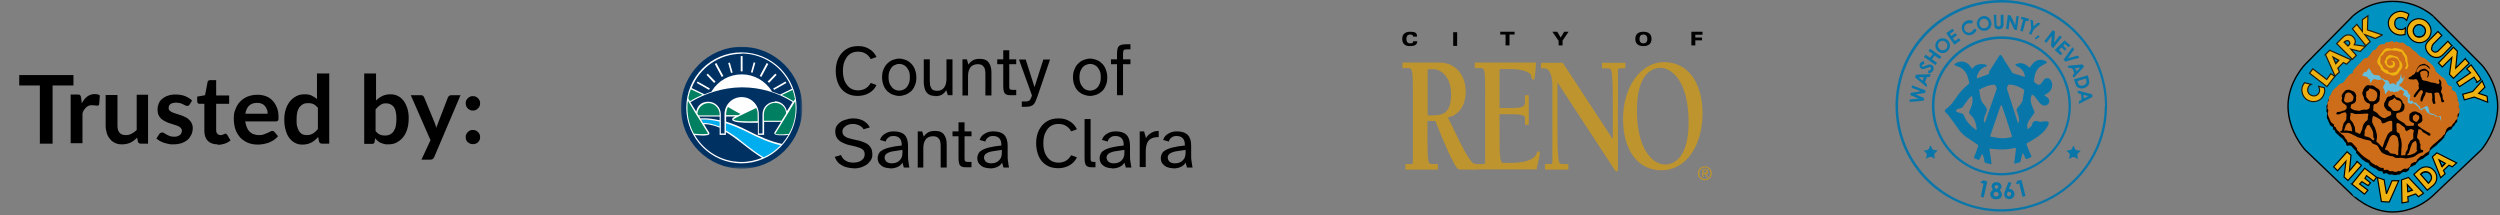 <?xml version="1.0" encoding="UTF-8"?>
<svg id="Layer_1" data-name="Layer 1" xmlns="http://www.w3.org/2000/svg" xmlns:xlink="http://www.w3.org/1999/xlink" version="1.1" viewBox="0 0 1079 93">
  <rect x="0" y="0" width="1079" height="93" fill="#808080" stroke="none"/>
  <defs>
    <style>
      .cls-1 {
        fill: #bd942e;
      }

      .cls-1, .cls-2, .cls-3, .cls-4, .cls-5, .cls-6, .cls-7, .cls-8, .cls-9, .cls-10, .cls-11, .cls-12 {
        stroke-width: 0px;
      }

      .cls-13 {
        stroke: #21170c;
      }

      .cls-13, .cls-3, .cls-14, .cls-15 {
        fill: none;
      }

      .cls-13, .cls-14 {
        stroke-width: .5px;
      }

      .cls-2 {
        fill: #00aeef;
      }

      .cls-16 {
        clip-path: url(#clippath);
      }

      .cls-4 {
        fill: #0976aa;
      }

      .cls-17 {
        mask: url(#mask);
      }

      .cls-5 {
        fill: #0093c1;
      }

      .cls-6 {
        fill: #003163;
      }

      .cls-7 {
        fill: #000;
      }

      .cls-14, .cls-15 {
        stroke: #000;
      }

      .cls-8 {
        fill: #cd6d19;
      }

      .cls-9 {
        fill: #008061;
      }

      .cls-15 {
        stroke-miterlimit: 3.9;
        stroke-width: .6px;
      }

      .cls-10 {
        fill: #67bedb;
      }

      .cls-11 {
        fill: #eeb211;
      }

      .cls-12 {
        fill: #fff;
      }
    </style>
    <mask id="mask" x="293.8" y="20.1" width="52.4" height="52.7" maskUnits="userSpaceOnUse">
      <g id="mask0_30_416" data-name="mask0 30 416">
        <path class="cls-12" d="M346.3,20.1h-52.4v52.7h52.4V20.1Z"/>
      </g>
    </mask>
    <clipPath id="clippath">
      <rect class="cls-3" x="605.2" y="13.7" width="133.6" height="64.1"/>
    </clipPath>
  </defs>
  <g>
    <g class="cls-17">
      <g>
        <path class="cls-6" d="M320.1,72.8c-14.5,0-26.2-11.8-26.2-26.3s11.8-26.3,26.2-26.3,26.2,11.8,26.2,26.3-11.8,26.3-26.2,26.3Z"/>
        <path class="cls-9" d="M303.7,40.9l-5.7-2.7s-2,5.3-1.6,9.4c.4,4.2,1.2,6.9,2.8,10.3,0,0,6.5.9,6.7-.2l-4.7-7.7h9.5s.5-5.4-4.9-5.8c0,0-4.6-.3-5.3,4.7l-3.1-4.9,6.1-3.1Z"/>
        <path class="cls-9" d="M314.1,45.7l5.9,3.4,6.4-2.8s1,1.4.8,6.3c0,0-6.5.2-8,0-1.5-.2-3.1-.4-3.1-.9,0-.5,2-1.6,2-1.6h-5.2s-.3-2.3,1.1-4.4h0Z"/>
        <path class="cls-9" d="M342.2,38.4s2,5.7,1.3,10.6c-.7,4.8-2.6,8.8-2.9,9.1-.2.2-4.9.2-5.4,0s-1-.5-1-.5l3.2-5.1h-8.1s-1.1-8.1,5.1-8.3c0,0,4-.3,5.2,4.6l3-4.7-5.6-3"/>
        <path class="cls-2" d="M302.3,51.3s7.1.3,8.6,1v2.6s-5.1-2-7.2-1.5l-1.3-2.1h0Z"/>
        <path class="cls-2" d="M313,52.8v3.7s6.9,4.4,8.2,5.8c0,0,4.7,3.5,4.8,3.6s3.2,2.3,3.2,2.3c0,0,3.6-.8,8-5.6,0,0-6.1-1.9-6.9-2.3-.8-.4-12-5.6-12.3-5.7-.3-.1-5.2-1.8-5.2-1.8h0Z"/>
        <path class="cls-12" d="M320.5,24.2h-.8v6.6h.8v-6.6Z"/>
        <path class="cls-12" d="M306.4,38.2l-5.3-3-.4.6,5.3,3,.4-.6Z"/>
        <path class="cls-12" d="M331.6,27.6l-.7-.4-3,5.6.7.4,3-5.6Z"/>
        <path class="cls-12" d="M326,27.1l-.7-.2-1.2,4.3.7.2,1.2-4.3Z"/>
        <path class="cls-12" d="M334.1,38.8l5.3-3-.4-.6-5.3,3,.4.6Z"/>
        <path class="cls-12" d="M331.9,35.8l3.3-3.5-.6-.5-3.3,3.4.6.5Z"/>
        <path class="cls-12" d="M320,22.6c-13.2,0-23.8,10.7-23.8,23.9s10.7,24,23.8,24,23.8-10.7,23.8-24-10.7-23.9-23.8-23.9ZM343.1,42.8c-.1.2-.3.5-.6.9-1.6-1-3.3-1.9-5-2.7l4.6-2.2c.4,1.3.8,2.6,1,3.9ZM334.5,43.9c-3,0-5.4,2.4-5.4,5.4v8.3h-1.6v-8.3c0-4.1-3.3-7.4-7.4-7.4s-7.4,3.3-7.4,7.4v8.3h-1.6v-8.3c0-3-2.4-5.4-5.4-5.4s-4.8,1.8-5.2,4.3c-1-1.6-1.9-3-2.5-4.1h0c6.5-3.9,14.1-6.3,21.9-6.4h.6c7.7,0,15.2,2.3,21.6,6.3-.6,1-1.5,2.4-2.5,4-.5-2.5-2.6-4.3-5.2-4.3h0ZM339.3,48.9c-.6,1-1.3,2.1-2,3.2h-7.6v-2.8c0-2.7,2.2-4.9,4.8-4.9s4.6,1.9,4.8,4.4ZM313.4,49.7v-.3c0-1.2.3-2.3.8-3.2,3.3,1.9,4.8,2.7,5.4,3-.4.2-.7.4-1.1.5h-5.2ZM314.5,45.5h0s0,0,0,0ZM326.4,46.6c.4.8.6,1.8.6,2.7v3c-4.8.2-10,0-10.4-.7,0,0,0-.1.1-.2.4-.4,6.1-3.1,9.7-4.8h0ZM302.3,51.1c-.2-.3-.3-.5-.5-.8h8.8v1.6c-3.2-.7-5.7-1-8.3-.8ZM310.6,52.5v2.1c-2.8-1.1-5.2-1.6-7.1-1.5-.3-.5-.6-1-.9-1.5,2.5-.1,4.9.2,8,.9ZM301.5,49.8c-.2-.3-.3-.5-.5-.8.2-2.5,2.3-4.5,4.8-4.5s4.8,2.2,4.8,4.9v.4h-9.1ZM320,23.1c10,0,18.5,6.3,21.8,15.2l-5.1,2.5c-1.2-.5-2.4-.9-3.6-1.3v-.2c-2.9-4.5-7.7-7.2-12.9-7.2h-.1c-5.3,0-10.1,2.7-12.9,7.2l-.2.3c-1,.3-2,.7-2.9,1.1l-5.6-2.7c3.4-8.7,11.8-14.8,21.7-14.8ZM298.1,38.5l5.1,2.4c-1.9.8-3.7,1.7-5.4,2.8,0,0,0,0,0,0-.3-.5-.6-.9-.7-1.2.2-1.4.6-2.8,1.1-4.1h0ZM296.7,46.5c0-1,0-2,.2-3,1.3,2.2,5.5,9,8.7,14.1-.3.4-3.1.4-6.1.1-1.8-3.3-2.8-7.1-2.8-11.1ZM320,69.9c-8.6,0-16.1-4.7-20.1-11.6.9,0,2.2.2,3.3.2s2.6-.1,2.9-.6c0-.1.2-.4,0-.7-.7-1.1-1.5-2.3-2.2-3.6,1.2,0,3.3.1,6.7,1.5v3.1h2.7v-1.2c1.9,1.1,4.3,2.8,6.5,4.5,4.1,3.3,7.1,5.4,9.1,6.6-2.7,1.1-5.7,1.8-8.9,1.8h0ZM329.6,67.9c-2-1.2-5.1-3.3-9.4-6.8-2.3-1.9-4.9-3.7-6.9-4.8v-3.1c3,.9,6.1,2.3,8.8,3.6,5.4,2.8,10,4.8,14.8,5.9-2.1,2.2-4.5,3.9-7.3,5.2ZM337.4,62.1c-4.9-1.1-9.5-3.1-15-5.9-2.7-1.4-6-2.8-9-3.7v-2.2h3.9c-.6.3-1,.5-1,.6-.4.4-.3.7-.2.9.4,1,4.1,1.2,7.2,1.2s2.9,0,3.8,0v5.2h2.7v-5.6h7.3c-1,1.6-1.9,3.1-2.8,4.5-.2.3-.1.6,0,.7.3.5,1.5.6,2.9.6s2.2,0,3.1-.2c-.8,1.3-1.7,2.6-2.7,3.8ZM334.7,57.6c3.2-5.1,7.3-11.8,8.5-13.9.1.9.2,1.9.2,2.9,0,4.1-1,7.8-2.9,11.2-2.9.3-5.6.3-5.9-.1h0Z"/>
        <path class="cls-12" d="M316.2,31.3l-1.2-4.3-.7.2,1.2,4.3.7-.2Z"/>
        <path class="cls-12" d="M312.2,32.8l-3-5.6-.7.4,3,5.6.7-.4Z"/>
        <path class="cls-12" d="M308.8,35.2l-3.3-3.4-.6.5,3.3,3.5.6-.5Z"/>
      </g>
    </g>
    <path class="cls-7" d="M370.1,41.4c-2,0-3.7-.5-5.1-1.4-1.4-.9-2.5-2.2-3.2-3.8s-1.1-3.5-1.1-5.6.4-4,1.2-5.6c.8-1.6,1.9-2.9,3.4-3.8,1.4-.9,3.1-1.3,5.1-1.3s3.3.4,4.7,1.2c1.4.8,2.5,2,3.2,3.5l-2.5.9c-.5-.9-1.1-1.7-2.1-2.3-.9-.6-2-.9-3.4-.9s-2.3.3-3.3.9c-1,.6-1.7,1.6-2.3,2.8-.6,1.2-.9,2.7-.9,4.6s.3,3.2.8,4.5c.6,1.2,1.3,2.2,2.3,2.9,1,.7,2.2,1,3.4,1s2.5-.3,3.4-.9c.9-.6,1.6-1.4,2.1-2.3l2.5.9c-.7,1.5-1.8,2.7-3.3,3.5-1.4.8-3.1,1.2-4.9,1.2ZM388.1,41.4c-.9,0-1.8-.2-2.6-.5-.9-.3-1.7-.8-2.4-1.4-.7-.7-1.3-1.5-1.7-2.5-.4-1-.7-2.2-.7-3.6s.2-2.6.7-3.6c.4-1,1-1.9,1.7-2.5.7-.7,1.5-1.2,2.4-1.5.9-.3,1.7-.5,2.6-.5s1.8.2,2.6.5c.9.3,1.7.8,2.4,1.5.7.6,1.3,1.5,1.7,2.5.4,1,.7,2.2.7,3.6s-.2,2.6-.7,3.6c-.4,1-1,1.9-1.7,2.5-.7.6-1.5,1.1-2.4,1.4-.9.3-1.7.5-2.6.5ZM388.1,39.1c.7,0,1.5-.2,2.2-.6.7-.4,1.3-1,1.7-1.9.5-.9.7-1.9.7-3.3s-.2-2.4-.7-3.2c-.5-.9-1-1.5-1.7-1.9-.7-.4-1.4-.6-2.2-.6s-1.4.2-2.2.6c-.7.4-1.3,1-1.7,1.9-.5.8-.7,1.9-.7,3.2s.2,2.4.7,3.3c.5.8,1,1.5,1.7,1.9.7.4,1.4.6,2.2.6ZM403.7,41.4c-1.2,0-2.2-.2-2.9-.7-.7-.5-1.3-1.2-1.6-2.1-.3-.9-.5-2-.5-3.1v-9.9h2.6v9.3c0,1.1.1,2,.4,2.7.3.6.6,1.1,1.1,1.3.5.2,1.1.3,1.7.3,1.2,0,2.2-.4,2.9-1.3.7-.9,1.1-2.1,1.1-3.8v-8.5h2.6v15.5h-2l-.7-2.2c-.4.7-1,1.4-1.8,1.9-.7.5-1.8.7-3,.7ZM415.4,41.1v-15.5h1.9l.7,2.3c.4-.7,1-1.3,1.8-1.8.8-.5,1.8-.7,3.1-.7,1.9,0,3.2.6,3.9,1.7.8,1.1,1.1,2.5,1.1,4.3v9.8h-2.6v-9c0-.8,0-1.5-.2-2.2-.1-.7-.5-1.2-1-1.7-.5-.4-1.2-.6-2.2-.6s-2.3.4-3,1.3c-.7.9-1.1,2.1-1.1,3.8v8.4h-2.6ZM436.7,41.1c-1,0-1.7,0-2.3-.3-.5-.2-.9-.6-1.1-1.2-.2-.6-.3-1.4-.3-2.4v-9.5h-2.6v-2.1h2.6v-3.9h2.6v3.9h3v2.1h-3v9.1c0,.8,0,1.3.2,1.6.2.3.6.4,1.4.4h1.4v2.3h-2ZM441,46.1v-2.3h1.1c.7,0,1.3,0,1.7-.2.4-.1.7-.4.9-.7.2-.4.5-1,.7-1.7l-5.6-15.5h2.9l3.8,11.9,3.8-11.9h2.9l-5.5,16.1c-.4,1.1-.8,2-1.1,2.6-.4.6-.9,1.1-1.5,1.3-.6.3-1.5.4-2.7.4h-1.3ZM470.5,41.4c-.9,0-1.8-.2-2.6-.5-.9-.3-1.7-.8-2.4-1.4-.7-.7-1.3-1.5-1.7-2.5-.4-1-.7-2.2-.7-3.6s.2-2.6.7-3.6c.4-1,1-1.9,1.7-2.5.7-.7,1.5-1.2,2.4-1.5.9-.3,1.7-.5,2.6-.5s1.8.2,2.6.5c.9.3,1.7.8,2.4,1.5.7.6,1.3,1.5,1.7,2.5.4,1,.7,2.2.7,3.6s-.2,2.6-.7,3.6c-.4,1-1,1.9-1.7,2.5-.7.6-1.5,1.1-2.4,1.4-.9.3-1.7.5-2.6.5ZM470.5,39.1c.7,0,1.5-.2,2.2-.6.7-.4,1.3-1,1.7-1.9.5-.9.7-1.9.7-3.3s-.2-2.4-.7-3.2c-.5-.9-1-1.5-1.7-1.9-.7-.4-1.4-.6-2.2-.6s-1.4.2-2.2.6c-.7.4-1.3,1-1.7,1.9-.5.8-.7,1.9-.7,3.2s.2,2.4.7,3.3c.5.8,1,1.5,1.7,1.9.7.4,1.4.6,2.2.6ZM482.1,41.1v-13.4h-2.6v-2.1h2.6v-2.3c0-1.1.1-1.9.3-2.5.2-.6.6-1.1,1.2-1.3.6-.3,1.5-.4,2.6-.4h1.7v2.2h-1.6c-.7,0-1.1.1-1.3.4-.2.3-.3.8-.3,1.6v2.3h3.2v2.1h-3.2v13.4h-2.6ZM368.3,72.6c-1.1,0-2.2-.2-3.3-.5-1.1-.4-2-.9-2.9-1.6-.8-.7-1.4-1.7-1.8-2.8l2.7-.8c.2.7.7,1.4,1.2,1.9.6.5,1.2.8,1.9,1.1.7.2,1.5.3,2.2.3s1.6-.1,2.4-.4,1.3-.7,1.8-1.2c.5-.6.7-1.3.7-2.1s-.3-1.5-.9-2c-.6-.5-1.7-.9-3.2-1.3l-2.6-.6c-1-.2-1.9-.6-2.8-1-.9-.4-1.7-1-2.3-1.8-.6-.8-.9-1.8-.9-3.1s.4-2.2,1.1-3c.7-.8,1.7-1.5,2.9-1.9,1.2-.4,2.4-.7,3.7-.7s1.9.1,2.9.4c1,.3,1.8.7,2.5,1.3.8.6,1.4,1.3,1.8,2.2l-2.7.8c-.4-.7-1-1.3-1.9-1.7-.9-.4-1.8-.6-2.7-.6s-1.5.1-2.1.4c-.7.2-1.2.6-1.7,1.1s-.7,1.1-.7,1.8.2,1.2.6,1.7c.4.4,1,.7,1.6,1,.7.2,1.4.4,2.2.6l2.3.5c1.1.2,2,.6,3,1s1.7,1,2.3,1.8c.6.8.9,1.9.9,3.2s-.2,1.8-.7,2.6c-.5.7-1.1,1.4-1.8,1.9-.8.5-1.6.9-2.6,1.2-1,.3-1.9.4-2.9.4ZM384.1,72.6c-1,0-1.9-.2-2.7-.5-.8-.4-1.4-.9-1.9-1.5-.5-.7-.7-1.5-.7-2.4s.4-2.2,1.3-2.9c.9-.7,2.1-1.2,3.6-1.6,1.6-.4,3.4-.7,5.5-.9,0-1.3-.2-2.3-.8-3-.6-.7-1.5-1.1-2.7-1.1s-1.7.2-2.3.7c-.6.4-1,1-1.1,1.7l-2.5-.7c.4-1.2,1.1-2.1,2.2-2.7,1.1-.7,2.3-1,3.7-1,2.1,0,3.7.5,4.7,1.5,1,1,1.5,2.6,1.5,4.7v3.6c0,1.3,0,2.4.2,3.3.1.9.2,1.8.4,2.5h-2.4l-.6-2.1c-.5.8-1.1,1.4-2,1.8-.8.4-1.9.7-3.3.7ZM384.7,70.5c.8,0,1.6-.1,2.3-.4.7-.3,1.3-.8,1.8-1.5.5-.7.7-1.7.7-2.9v-1c-1.6.2-2.9.4-4.1.6-1.2.2-2.1.6-2.7,1-.6.4-.9,1-.9,1.7s.3,1.3.8,1.8c.5.4,1.3.7,2.2.7ZM396.1,72.2v-15.5h1.9l.7,2.3c.4-.7,1-1.3,1.8-1.8.8-.5,1.8-.7,3.1-.7,1.9,0,3.2.6,3.9,1.7.8,1.1,1.1,2.5,1.1,4.3v9.8h-2.6v-9c0-.8,0-1.5-.2-2.2-.1-.7-.5-1.2-1-1.7-.5-.4-1.2-.6-2.2-.6s-2.3.4-3,1.3c-.7.9-1.1,2.1-1.1,3.8v8.4h-2.6ZM417.4,72.2c-1,0-1.7,0-2.3-.3-.5-.2-.9-.6-1.1-1.2-.2-.6-.3-1.4-.3-2.4v-9.5h-2.6v-2.1h2.6v-3.9h2.6v3.9h3v2.1h-3v9.1c0,.8,0,1.3.2,1.6.2.3.6.4,1.4.4h1.4v2.3h-2ZM427.1,72.6c-1,0-1.9-.2-2.7-.5-.8-.4-1.4-.9-1.9-1.5-.5-.7-.7-1.5-.7-2.4s.4-2.2,1.3-2.9c.9-.7,2.1-1.2,3.6-1.6,1.6-.4,3.4-.7,5.5-.9,0-1.3-.2-2.3-.8-3-.6-.7-1.5-1.1-2.7-1.1s-1.7.2-2.3.7c-.6.4-1,1-1.1,1.7l-2.5-.7c.4-1.2,1.1-2.1,2.2-2.7,1.1-.7,2.3-1,3.7-1,2.1,0,3.7.5,4.7,1.5,1,1,1.5,2.6,1.5,4.7v3.6c0,1.3,0,2.4.2,3.3.1.9.2,1.8.4,2.5h-2.4l-.6-2.1c-.5.8-1.1,1.4-2,1.8-.8.4-1.9.7-3.3.7ZM427.6,70.5c.8,0,1.6-.1,2.3-.4.7-.3,1.3-.8,1.8-1.5.5-.7.7-1.7.7-2.9v-1c-1.6.2-2.9.4-4.1.6-1.2.2-2.1.6-2.7,1-.6.4-.9,1-.9,1.7s.3,1.3.8,1.8c.5.4,1.3.7,2.2.7ZM456.6,72.6c-2,0-3.7-.5-5.1-1.4-1.4-.9-2.5-2.2-3.2-3.8-.7-1.6-1.1-3.5-1.1-5.6s.4-4,1.2-5.6c.8-1.6,1.9-2.9,3.4-3.8,1.4-.9,3.1-1.3,5.1-1.3s3.3.4,4.7,1.2c1.4.8,2.5,2,3.2,3.5l-2.5.9c-.5-.9-1.1-1.7-2.1-2.3-.9-.6-2-.9-3.4-.9s-2.3.3-3.3.9c-1,.6-1.7,1.6-2.3,2.8-.6,1.2-.9,2.7-.9,4.6s.3,3.2.8,4.5c.6,1.2,1.3,2.2,2.3,2.9,1,.7,2.2,1,3.4,1s2.5-.3,3.4-.9c.9-.6,1.6-1.4,2.1-2.3l2.5.9c-.7,1.5-1.8,2.7-3.3,3.5-1.4.8-3.1,1.2-4.9,1.2ZM471.8,72.2c-1,0-1.7,0-2.3-.3-.5-.2-.9-.6-1.1-1.2-.2-.6-.3-1.4-.3-2.4v-16.9h2.6v16.5c0,.8,0,1.3.2,1.6.2.3.6.4,1.3.4h.6v2.3h-1.1ZM479.9,72.6c-1,0-1.9-.2-2.7-.5-.8-.4-1.5-.9-1.9-1.5-.5-.7-.7-1.5-.7-2.4s.4-2.2,1.3-2.9c.9-.7,2.1-1.2,3.6-1.6,1.6-.4,3.4-.7,5.5-.9,0-1.3-.2-2.3-.8-3-.6-.7-1.5-1.1-2.7-1.1s-1.7.2-2.3.7c-.6.4-1,1-1.1,1.7l-2.5-.7c.4-1.2,1.1-2.1,2.2-2.7,1.1-.7,2.3-1,3.7-1,2.1,0,3.7.5,4.7,1.5,1,1,1.5,2.6,1.5,4.7v3.6c0,1.3,0,2.4.2,3.3s.2,1.8.4,2.5h-2.4l-.6-2.1c-.5.8-1.1,1.4-2,1.8-.8.4-1.9.7-3.3.7ZM480.5,70.5c.8,0,1.6-.1,2.3-.4.7-.3,1.3-.8,1.8-1.5.5-.7.7-1.7.7-2.9v-1c-1.6.2-2.9.4-4.1.6-1.2.2-2.1.6-2.7,1-.6.4-.9,1-.9,1.7s.3,1.3.8,1.8c.5.4,1.3.7,2.2.7ZM491.9,72.2v-15.5h1.9l.8,2.9c.5-.9,1.3-1.7,2.2-2.2.9-.6,2-.9,3.3-.9v2.7h-.5c-.1,0-.3,0-.4,0-1.8.1-3,.8-3.7,1.8-.7,1.1-1,2.6-1,4.5v6.6h-2.6ZM506.3,72.6c-1,0-1.9-.2-2.7-.5-.8-.4-1.4-.9-1.9-1.5-.5-.7-.7-1.5-.7-2.4s.4-2.2,1.3-2.9c.9-.7,2.1-1.2,3.6-1.6,1.6-.4,3.4-.7,5.5-.9,0-1.3-.2-2.3-.8-3-.6-.7-1.5-1.1-2.7-1.1s-1.7.2-2.3.7c-.6.4-1,1-1.1,1.7l-2.5-.7c.4-1.2,1.1-2.1,2.2-2.7,1.1-.7,2.3-1,3.7-1,2.1,0,3.7.5,4.7,1.5,1,1,1.5,2.6,1.5,4.7v3.6c0,1.3,0,2.4.2,3.3s.2,1.8.4,2.5h-2.4l-.6-2.1c-.5.8-1.1,1.4-2,1.8-.8.4-1.9.7-3.3.7ZM506.9,70.5c.8,0,1.6-.1,2.3-.4.7-.3,1.3-.8,1.8-1.5.5-.7.7-1.7.7-2.9v-1c-1.6.2-2.9.4-4.1.6-1.2.2-2.1.6-2.7,1-.6.4-.9,1-.9,1.7s.3,1.3.8,1.8c.5.4,1.3.7,2.2.7Z"/>
  </g>
  <g>
    <path class="cls-5" d="M987.5,45.9c0-10.7,7.5-18.2,7.5-18.2l20.3-20.6c.1,0,6.2-6.5,17.4-6.5s17.7,6.6,17.6,6.5l20.5,20.6c.1,0,7.2,7.4,7.2,18.2s-7.1,18.8-7.2,18.9l-20.5,19.4c0,0-6.8,7.2-17.6,7.3-10.2,0-17.3-7.4-17.4-7.3l-20.3-19.4c0,0-7.4-7.8-7.5-18.9Z"/>
    <path class="cls-15" d="M987.5,45.9c0-10.7,7.5-18.2,7.5-18.2l20.3-20.6c.1,0,6.2-6.5,17.4-6.5s17.7,6.6,17.6,6.5l20.5,20.6c.1,0,7.2,7.4,7.2,18.2s-7.1,18.8-7.2,18.9l-20.5,19.4c0,0-6.8,7.2-17.6,7.3-10.2,0-17.3-7.4-17.4-7.3l-20.3-19.4c0,0-7.4-7.8-7.5-18.9Z"/>
    <path class="cls-7" d="M1033.9,19.3c.5,0,.9,0,1.2.2.3.4.5,0,1,.2.3.2.9,0,1.4,0,.6.4.7.7,1.2,1.2.3.2.5.1,1,.5,1.1,0,1,.9,1.9,1.5.2.4.8.5,1,.7.4.2.6.5.7,1,.9.7,1.5,1.1,2.4,1.7.6-.1.8.2,1.2.5,1.2.8,2.2,2,3.1,2.9.5.7,1.3,1.3,1.2,2.2.2.5.9.9,1.2,1.2.5.6,1.2,1,1.7,1.5.4.1.8.3,1,.7,1.3,1.1.8,2.9,2.4,3.1.2.1.3.2.5.2.2.3.7.7.2,1,0,.6.6.8.7,1.2h.7c.7,1,1.2,3.1,1.2,3.4,0,.5-.3.9.5,1.5.1,0-.2.2-.2.5.3.3.6.6,0,1.2,0,.3.2.5.2.7.1,0,.2,2.2-.5,2.4-.1.2-.5.4-.2.7,0,.1-.2,1.2,0,1.2-.8,1.1-.6.3-1.2,1.5-.3.4-.2.6-.7.7-.2.2-.6,1.1-.7,1.2-.8.3-1.2.4-1.7,1-.3.3-.7.6-.7,1.2,0,0-.3.1-.2.2,0,.3-.4.4-.5.7.5.5-.4.5-.5,1-.8,1.1-1.9,1.6-2.7,2.7-1.1.8-2.4,1.7-3.1,2.7-.3.4,0,.9-.2,1.2-.6.8-1.6.8-2.2,1.7-.4.3-1,.6-1.5.7-.8.3-1.1.9-1.7,1.5-.3.3-.3.4-.5.7-.6.5-.6,0-1,.5-.4.2-.8.4-1.2.5l-.5.5c.2.9-.5,1-1,1.5-.6.5-1.3-.1-1.7.2-.8.3-.8.6-1.4,1-.5,0-.6.2-1,0-.3.5-1.7.3-2.2,0-.3-.2-1.2.4-1.7-.2-.1.3-.2-.3-.5-.2-.3-.5-1.1.2-1.7,0-.2-.3-.3-.6-.2-.7-.6-.7-1.1,0-1.7-.5-.6,0-1.2-1.2-1.7-1-.8-.5-1.6-.8-2.4-1.5,0-.1,0-.4,0-.5-.4-.1-.4-.7-.7-.5-.2,0-.6-.3-.7-.2-.7-.5-1-.8-1.7-1.2-.9-.9-1.7-1.9-2.7-2.9,0,0,.1-.2.2-.5-.7-.7-1.6-1.6-2.2-2.4-.6-.3-1.2-.3-1.7,0-.7-.4-.4-1-.7-1.5-.8-.3-.9-1.6-1.7-1.9-1-.7-1.5-1.4-2.7-2.4-.1-.3-.1-.9-.7-1.2-.6.2-.2-.8-.5-1.2-.7-.3-1.4-.9-1.5-1.7-.4-.5-.2-.5-.5-1.2-.5-.7-.6-1.1-.5-2.2.2-.6.3-.9-.2-1.5-.2-.6.3-1.3,0-1.7-.2-.4,0-.9.2-1.2-.1,0-.1-.1,0-.2,0,0,.2-.2.2-.2.4-.6,0-1.5.5-1.9,1-1,.6-1.9,1.7-2.9.7-1,1.6-1,2.2-1.9.4-.3.8-.6,1.2-1,.7.3.8-.7,1.2-1,.8-.9,1.3-1.4,1.9-2.4.4-.6,1.7-.7,1.9-1.2-.3-.6.3-1.1.7-1.5.6-.8,1.4-1.5,2.2-2.2.6-.7,1.1-1.4,1.7-1.9v-.3c.2,0,.5-.3.7-.5.8.7,2.4-1.6,3.1-2.9.3-.5.9-.4,1.4-.7.5-.5.8-1,1.2-1.5.2-.3.4-.3.5-.5h1c.6-.9,1.2.5,1.2-.7.7-.7,1.6,0,2.4-.7.2,0,.9-.3,1.2,0l.5.2h.4Z"/>
    <path class="cls-8" d="M1033.6,18c.6,0,.9-.1,1.5.2,0,.3.3,0,.7.2.4.1,1-.2,1.4,0,.6.3.7.6,1.2,1,.3.4.5.3,1,.5,1.1.2,1.1,1,1.9,1.5.3.5.8.6,1,.7.4.4.7.7,1,1,.7.8,1.3,1.3,2.2,1.7.6,0,.9.3,1.2.5,1.2,1,2.3,2.1,3.4,3.1.3.6,1.1,1.2,1,2.2.3.4.9.8,1.2,1.2.6.5,1.2.9,1.7,1.5.4,0,.9.2,1,.7,1.3,1,.9,2.8,2.4,3.1.2,0,.4,0,.5.2.2.2.8.6.2,1,0,.5.6.7,1,1l.5.2c.7.9,1.2,3,1.2,3.4,0,.4-.3.8.5,1.2.1.1-.1.4-.2.5.3.5.6.8,0,1.2.1.5.2.6.5,1,0,0,0,2.1-.7,2.4,0,.1-.4.3-.2.7,0,0-.1,1.1,0,1.2-.7,1-.6.2-1.2,1.5-.3.3-.2.5-.7.7-.2.1-.5,1-.7,1.2-.7.2-1.2.3-1.7.7-.3.4-.7.7-.7,1.2,0,.2-.2.3-.2.5,0,.2-.4.3-.2.7.2.4-.6.4-.7.7-.7,1.2-1.9,1.8-2.7,2.7-1.1.9-2.3,1.8-3.1,2.9-.3.3,0,.8-.2,1-.6.9-1.6.9-2.2,1.7-.4.4-1,.8-1.4.7-.8.5-1.1,1.1-1.7,1.5-.2.5-.2.5-.5,1-.5.4-.6-.1-1,.2-.4.3-.7.5-1.2.7l-.2.5c0,.8-.7.9-1.2,1.5-.6.4-1.2-.2-1.7.2-.7.2-.8.6-1.5,1-.5,0-.6,0-1-.2-.3.7-1.7.5-2.2.2-.3-.3-1.2.3-1.7-.2-.1.2-.2-.4-.2-.2-.6-.6-1.3.1-1.9-.2-.2-.1-.3-.4-.2-.7-.5-.5-1.1.3-1.7-.5-.5.1-1.1-1.1-1.7-.7-.8-.6-1.6-.9-2.4-1.7,0,0,0-.2,0-.2-.3-.2-.4-.8-.7-.5-.1-.1-.6-.4-.7-.5-.7-.4-1-.6-1.7-1.2-.9-.7-1.7-1.7-2.7-2.7,0-.1.1-.3.2-.5-.7-.8-1.6-1.7-2.2-2.4-.5-.4-1.2-.4-1.7-.2-.6-.2-.3-.8-.7-1.2-.7-.3-.9-1.7-1.5-1.9-1.2-.8-1.7-1.5-2.7-2.4-.4-.4-.3-1-.7-1.2-.8,0-.4-.9-.7-1.2-.7-.4-1.4-1-1.5-1.7-.4-.6-.2-.6-.5-1.2-.5-.8-.5-1.2-.5-2.2.2-.7.4-1-.2-1.7-.2-.4.4-1.1,0-1.7-.1-.2,0-.8.2-1-.1,0,0-.2,0-.2,0-.2.2-.3.2-.2.4-.7,0-1.5.5-2.2,1-.8.6-1.7,1.7-2.7.8-1.1,1.6-1.1,2.2-2.2.4-.2.8-.5,1.2-.7.7.2.9-.7,1.4-1,.6-1,1.1-1.5,1.9-2.4.2-.7,1.5-.7,1.7-1.2-.2-.7.4-1.2.7-1.5.6-.9,1.4-1.6,2.2-2.4.6-.5,1.1-1.3,1.7-1.9.3-.1.5-.3.7-.5.9.6,2.4-1.7,3.1-2.9.4-.6,1-.5,1.4-.7.5-.6.8-1.1,1.2-1.7.2-.1.4-.1.7-.5h.7c.6-.7,1.2.6,1.4-.5.5-.8,1.4-.2,2.2-.7.3-.1,1-.4,1.2-.2l.5.5h.4Z"/>
    <path class="cls-7" d="M1046.6,27.7c.7.2,1.9.8,2.2,1.9,0,0,0,.2,0,.2-.5-.3-.7-.8-1.2-1-.2-.2-.3-.3-.5-.5-.9-.2-2.1-.2-2.9.5-.6.4-.9,1-1.2,1.7,0,.2-.2.6,0,.7.3,0,.5,0,.7,0,.4-.9,1.4-1.3,2.2-1.5,1-.3,1.5.5,2.2,1,.2.2.5.5.2,1,0,.5,0,1.2-.5,1.7,0,0-.2.1-.2,0-.2-.2,0-.5.2-.7,0-.5.1-1.3-.2-1.7-.4-.4-.9-.6-1.4-.5-.6.2-1.5.1-1.7,1,0,.3.2.5.2,1,0,.3.2.8.5,1.2,0,.3,0,.6.2.7.4.4,1,.4,1.7.5.6.2,1.4.4,2.2.7.8.1,1.6.1,2.4.5.2.2.5,0,.7.2.2-.2.4-.4.5-.5,0-.7-.5-1-.2-1.5.6,0,.7.7,1,1.2,0,.5-.2,1.1,0,1.7.5.8,0,1.6-.2,2.4.2.6.8,1.1.7,1.9,0,.4.1.9.2,1.5.2,0,.3.2.5.5,0,.1,0,.3-.2.5l-.5.2c-.9-.3-.5-1.4-.9-2.2-.3-.6-.4-1.5-.7-1.9-.6-.3-1.1-.2-1.7,0,0,.1-.3.3-.2.5.4,1.3-.1,2.7.5,3.9,0,0-.2.2-.2.2-.2.1-.4.1-.7.2-.3-.3-.3-.8-.5-1.2-.2-.5,0-1.1,0-1.7-.2-.6.2-1.5-.5-1.9-.4,0-.9,0-1.2,0-.3-.2-.7-.4-1.2-.2,0,.7-.3,1.4-.7,1.9-.3.5-.3,1.1-.7,1.5.1.3,0,.4-.2.5h-.5c-.2-.8-.1-1.6.2-2.2.2-.5.3-1.1.7-1.5,0-.2,0-.4,0-.5,0-.2,0-.6-.2-.5-.2-.2-.5-.2-.7-.2-.2.2-.3.4-.5.5-.6.4-.6,1.2-1.2,1.5-.1.4-.4.8-.7,1-.4.3-.4-.1-.7-.2,0-.6.6-1.1.7-1.5.2,0,.2-.2.2-.2.4-.6,1-1.2,1.4-1.7,0-.5,0-1-.2-1.5,0-.3.5-.7,0-1,0-.7-.5-1.1-.7-1.5-.6-.4-1.2.2-1.7,0-.6,0-1.2,0-1.7-.2-.2,0-.1-.2-.2-.5.5-.5,1.4-.5,1.7-1.2.4-.2.8-.2,1-.7.4-.3.4-1,.7-1.2,0-.3.2-.5.2-.7.2-.6.7-.9,1-1.5.8-.5,1.8-.9,2.9-.7Z"/>
    <path class="cls-11" d="M1033.1,20.7c1.3,0,2.4.4,3.6.7.8.6,1.1,1.7,1.9,2.4.5.7.3,1.6.5,2.4-.2.8.7,1.8.2,2.7-.2.3-.3.7-.7,1-.1,0-.3,0-.5-.2-.3-.7.7-1,.5-1.7.1-.6-.2-1.2-.5-1.7.2-1-.3-1.9-1-2.7-.3-.3-.2-1-.7-1.2-.7,0-1.3-.2-1.9-.5-.8,0-1.6,0-2.4-.2-1.2.2-3,.2-3.4,1.7-.5.5-1.1.7-1.2,1.2-.1,1.2-.6,2.8.7,3.6,0,.7.6,1.6,1.4,1.9.3,0,.8,0,1,.5.2.3.4.6.7.7.9.3,1.7,0,2.4-.2,1.1-.2.8-1.4,1.7-1.9.4-.8.4-2.2-.2-3.1-.6-1-1.9-1.5-3.4-1.2-.6.2-1.3.6-1.5,1.2,0,.6-.3,1.2.2,1.7,0,.4.6.5,1,.5.4,0,.7,0,1-.2.3-.3.5-.7.2-1.2,0,0-.2-.2-.5-.2h-.2c0-.1.1-.2.2-.2.3-.2.7-.2,1,0,.2.4.7.8.5,1.2-.1.5,0,1-.5,1.2-.6.7-1.6.5-2.4.2-.6-.4-1.1-1.1-1.5-1.9l-.2-.7c.5-.5.7-.9.7-1.5.6-.7,1.2-1.5,2.2-1.2.8,0,1.3.5,2.2.5.8.3,1.2,1.1,1.4,1.7.6.4.9,1.1,1.2,1.7.2,1.2-.4,2.5-1.2,3.1-.4.9-1,1.6-1.9,1.7-.9.3-1.8,0-2.4-.5-1.4,0-2.4-.9-3.4-1.7-.5-.5-.3-1.5-1-1.9-.3-.2-.4-.8-.7-1-.6-1.4.6-2.6,1-3.6.9-1,1.3-2,2.2-2.7,1-.5,2-.2,2.9,0l.8-.2Z"/>
    <path class="cls-10" d="M1036.5,32.3c0,.5-.2.3,0,.7,0,.6.2.5.2,1,.2,0,.3-.1.5-.2.8-.3-.1-.6.5-1v.5c.1.3,0,.4,0,.5,0,.4-.3.3-.5.5-.2,0,.1.3,0,.5-.5.3-.4,1-1,1.2l-.5.2c-.5.3.4,1-.2,1,0,.2.8,0,.7.2,0,.5.3-.2.5.2,0,.4.5.4.7.7,0,.1.6.4.7.5,1.7.2.8,1.6,1.9,1.9.7-.1-.4,2.8.2,2.9.2,0,.6,0,.7-.2.3,0,.5.6.7.7.2.2.4.3.7.2.1,0,.3,0,.5,0,0,.3.3.4.5.5,0,.6.5.7,1,1,.2.3,0,.9.5,1.2.8,0,1.8-1.3,2.7-1.2.4.3.7.6.7,1.2,0,.2,0,.4.2.5,0,.3-.1.7.2,1-.1,0-.2.1,0,.2,0,.2.4,0,.5.2.5,0,.6.4,1,.2.2,0,.7.6,1,.5.2,0,.2.5.5.5,0,0,.6.2.7.2.3,0,.5-.3,1-.2.5.4-.2,1.4.7,1.9-.7.2-.9-1.3-1-1.5-.2-.1-.7-.2-1,0-.2-.2-.4-.2-.7-.2-.4-.2-.5-.6-1-.7,0-.1.2,0,.2,0h-.2c-.4,0-.8-.1-1.2-.2,0,0-.2,0-.2,0-.2-.3-.4-.4-.7-.5-.1,0-.3,0-.5-.2,0-.3-.3-.5-.5-.7-.5-.4-.2-.9-.7-1.2-.6-.2-1.2,1-1.7.7-.2-.3-.6-.4-.7-.7l-.2-.5c-.2-.1-.3-.5-.7-.5-.2-.1-.3-.5-.7-.7-.4,0-.8-.9-1.2-.5-.1.1-.3.3-.5.2-.4,0-1.3-.1-1.4-.5-.6-.3.2-2.4-.5-2.4-.7.4-.4-.8-1.5-.7-.5-.8.6-1.5,0-1.9-.7,0-.4-.6-1-.5-1.1-.2-1.3,1.2-1.7.7-.6-.3-.7.5-1.7.2-.5-.6-.9.3-1.7-.5,0-.3-.3-.3-.5-.2-.4.2-.8,1.4-1.4,1.5-.2-.1,0-1.1-.2-1.2,0-.5-.6-1.3-.7-1.7.2-.7,1.1-1.6,1-2.2-.7.1-.7-1.2-1.9-1.2-.5.7-1.2.2-1.4.2-.6.2-1.1-.4-1.7-.2-.3.3-.8.3-.7.7-.2.2-.4.5-.5.7-.2,0-.1,0-.5,0,0,0,.2-.6.2-.5-.2-.2-.7-.7,0-.7,0-.2-.8-.3-1-.5,0-.2-.3-.5-.2-.7-1.2,0-1.5-.5-2.2-.5-.2-.2.5-1.5,1.2-1.7.7-.1,1.1.3.7-.5,0-.3.6-.2.7-.5,0-.2,0-.2.2-.7l.5.7c0,.5.2.3.5.7,0,.3,0,.6.2.7.3.1.5.2.5.5.3.2.4.4.7.5.8,0,1.9-.1,2.4.5.2.1.2,1.1,1,1,.9.1.5.9,2.2.7.4.2.7.8.7,1.2.3.2.5.6.7.5.4-.3.2-.2.7-.2.3-.2-.2,0,.5-.2.5,0,.6.8,1,.7.4,0,.3-1.2.5-1.5.2.2.5,0,.7-.2.4-.2-.2-.5.5-.7.5-.6-.3-.1.2-.7.1-.4.4-1.1.2-1.9,0,.3.2.7.2.7Z"/>
    <path class="cls-7" d="M1047.4,56.8c-1-.7-2.1-1.1-2.9-1.9-.4-.2-.9-.5-1-1,.1-.2.1-.4.2-.5.7-.2,1.4-.5,1.7-1.2.3-.4,0-.8,0-1.2.2-.9-.3-1.5-.7-1.9-.6-.6-1.3-.5-1.9-1-.5,0-1.2,0-1.7.2-.3.3-.6.6-1,.7-.4.9-.2,1.8-.2,2.7,0,.3.3.5.5.7.4.4.9.6,1.4.7.2.3,0,.6,0,1-.2.3-.6.2-.7.2-.9-.1-1.8.3-2.7-.2-.4-.4-.5-.9-1.2-1.2-1-.6-2.2-1.1-2.9-2.2-.2-.7-.1-1.1,0-1.7.5-.3,1.1-.4,1.7-.5.3-.3,1.1-.3,1.2-.7.7-.8.6-1.7.5-2.7-.2-.3-.5-.5-.7-.7,0-.9-.3-.6-.5-1.2-.6-.8-1.4-1.1-2.2-1.2-.3,0-.8-1-1-1.2-.2.3-.5,0-.7.2-.4.6-1.1.5-1.7.7-1,.3-.9,1.3-1.4,1.9-.2.3-.3.7-.5,1,0,.1-.1.3,0,.5-.2.9.4,1.5,1,2.2.3.8,1.3.5,1.9,1,0,.3.1.7.2,1-.3.6-.9.8-1.4,1-.4.3-.9.4-1.4.7-1.2,0-2.2-.9-2.9-1.7-.5-.9-1.5-1-2.2-1.7.1,0,0,0,0-.2.4-.8-.2-1.8.5-2.4l.7-.2c.6,0,.9-.8,1.4-1,.2-.5.3-1.1.2-1.5.1-1.3.7-2.9-.5-3.9-.9-.3-1.5-1.1-2.4-1.5-.2,0-.6,0-.7,0-.6,0-1,0-1.4-.2-.8.2-1.3.8-1.7,1.5-.2,0,0,.3-.2.2,0,.3-.2.4-.2.7l-.2.5c-.4.9.2,1.7.5,2.4,0,1,.7,1.9,1.5,2.4.4.2,1,.1,1.2.7,0,.4-.2,1-.2,1.5-.2.3-.4.5-.7.5-.3.4-1,.3-1.5.2-.7.2-1.4,0-1.9.5-.8.1-1.5-.2-2.2-.2-.8-.2-1.3-.5-1.9-1,0,0,0-.2,0-.2.2-.4,0-.7.2-1,0-.4.3-.3.5-.5.5-.3,1.3-.3,1.5-1.2.4-.5,0-1.3.2-1.9.2-.4,0-.8-.2-1.2-.4-1.3-1.7-1.4-2.9-1.9-.6,0-1.2.1-1.7.5-.6.6-1.2,1.3-1.5,2.2.2.4.3.8.2,1.2,0,.1,0,.3-.2.5,0,.6.3,1.2,1,1.7.3,0,.5.3.7.5.5.2.6.6.5,1,0,.4,0,.9-.5,1-.2.4-.8.5-1.2.5-.4.3-.9.3-1.5.5-.3,0-.8-.1-1,.2-.2.3-.3.5-.2.7l.2.2c.8,0,1.4-.1,1.9-.5.5-.1,1-.4,1.7-.5.1.3.5.4.5.7.2.7-.1,1.4,0,1.9,0,1.1-.8,1.5-1.2,2.2-.2.6-.2,1.2-.5,1.7,0,.5,0,1-.2,1.5,0,0-.1,0-.2,0-.2,0-.3.1-.5.2-.1.4.1.5.2.7.6,0,1.2,0,1.7,0,.3.1.7,0,1.2,0,1.3.2,2.5,1,3.6,1.5.9.6,1.9.7,2.7,1,1.2.7,2.7.4,3.9,1.2.2,1.3,1.8,1.1,2.7,1.9.6.6.8,1.6,1.4,2.2.3,1,1.6,1.3,2.4,1.7l1.7.5c.3.2.9,0,1.2.2.7.5,1.4.8,2.2.7,1.2-.2,2.3,0,3.4.2,1.7-.3,3.6-.4,4.8-1.7.4-.2.8-.5,1.4-.7.2-.3,1,0,1.2-.5,0-.3.2-.7-.2-.7-.2,0-.5-.3-.7-.2-.2-.2-.2-.5-.2-.7-.2-.5,0-1,0-1.5-.3-.5-.5-1.1-.5-1.7,0-.5-.6-.4-.7-1-.5-.1-.2-.7-.2-1.2.3-.8.2-1.8.5-2.7.6,0,1.1,0,1.4.5.3.7.9,1,1.4,1.2.6.3.9.6,1.5,1,.1,0,.4.1.7,0,.2-.1.2-.4.2-.7-.4-.4-1-.8-1.5-.9ZM1031,45.9c-.2-.2-.4-.6-.2-1,0-.3.1-.6.2-1,.1-.2.4-.3.5-.5.7-.4,1.6-.3,1.7-1.2.3,0,.8.2.7.7v-.2c.6.9,2,.3,2.4,1.5.5,1.2-.1,2.4-.7,3.4-.8.2-1.7.4-2.7.2-.7-.5-1-1.6-1.9-1.9ZM1021.3,41.3c0-.7-.3-1.5.2-1.9.5-.3,1.1-.5,1-1.2h.2c.7,0,1.3.3,1.9.5.7.5,1.5,1,1.4,1.9.2.9-.2,1.6-.5,2.4-.5.5-1,.9-1.7.7h-1c-.7-.9-1.5-1.5-1.7-2.4ZM1012.1,44c-.9-.8,0-2,0-2.9,0-.6.6-.6.7-1,.7-.3,1.5-.2,1.9.2.4.4.7.8,1,1.2.2.7,0,1.7-.5,2.2-.5.3-1.1.3-1.5.5-.6.2-1.2.1-1.7-.3ZM1015,56.6c-.5-.2-1.2,0-1.7-.2-.5,0-1-.3-1.4,0,0,0-.3,0-.2-.2.3-.5.3-1.2.7-1.7h-.2c.5-.6.7-1.3,1.4-1.5.8,0,1,.9,1.2,1.5,0,.2.1.3.2.5.1.4,0,1,.2,1.5,0,0,0,.3-.3.2ZM1018.9,57.1c-.2.3-.1.7-.5.7-.6-.3-1.1-.6-1.7-.7-.5-.9,0-2.1-.7-2.9-.2-.9-.8-1.7-1.5-2.4-.6-.8.1-1.8,0-2.7,0,0,0-.1,0-.2,0,0-.1-.3,0-.2.7,0,1.3.3,1.9.5,1.7,0,3.4,0,5.1-.2.2,0,.4.1.7.2,0,.4-.2.8-.2,1-.2.7.2,1.5-.5,1.9-1.2.8-1.8,2.1-1.9,3.4-.2.7-.5,1.2-.7,1.7ZM1024.4,60.5c-.8-.1-1.2-1-1.9-1.2-.7-.3-1.3-.4-1.9-.5-.2-.3-.1-.9,0-1.2,0-.4,0-.7,0-1.2.3-.7.7-1.5,1-2.2.3-.3.6-.2,1-.2.7,1.2,1.7,2.3,1.7,3.9.1.8-.2,1.6.5,1.9-.2.4,0,.7-.2.7ZM1028.5,62.9c0,.3,0,.7-.2.7-1-.6-1.4-1.8-2.4-2.2-.3-.2-.2-.6-.2-1,.6-1.9-.2-3.7-.7-5.3-.5-.8-.9-1.6-1.2-2.4,0-1,0-1.9.5-2.7.9.4,1.7.7,2.4,1.2.5.3,1.3.8,1.2,1.7.2.4.8.4,1.2.2.8-.4,1.7-.9,2.7-1,.2,0,.6,0,.7.5,0,0,0,.1,0,.2,0,.7,0,1.4,0,2.2.1.5-.1.9,0,1.5-1.2.3-2,1.4-2.4,2.4-.2.9-.8,1.5-1,2.4-.1.5-.4,1-.5,1.5ZM1035.1,66.8c0,0,0,.3,0,.2-.3,0-.3-.2-.5,0-.3,0-.6-.3-.7-.5-.8-.3-1.8,0-2.4-.5-.5-.5-.8-1.2-1.5-1.2-.3-.2-.7-.3-.7-.5.7-1,.9-2.1,1.4-3.1.4-1,.7-2.4,1.9-2.9.8-.3,1.7.3,2.2,1,.3,1.1.5,2.4.5,3.6-.2.6,0,1.4-.2,2.2,0,.5-.1,1.1,0,1.7ZM1037.7,67c-.5-.2-1,.5-1.4-.2.2-1.1,0-2.1.2-3.1.2-1.3,0-2.5-.2-3.6-.4-.7-.5-1.6-.7-2.4-.4-.4-1.4-.6-1.2-1.5.1-.9-.3-2.1,0-2.9.2-.3.5-.3.7-.2.1.1.2.3.5.2.7.7,1.5,1.1,2.2,1.7,0,.4.5.6.2,1,.3.2.5.4.7.7.2-.3.5-.3.7-.5.4-.2.9-.6,1.4-.5.4.3,1.3.4,1,1-.4.9-.2,2-.2,3.1-.4.3-.6.7-1,.7-.6.6-.7,1.4-1.2,1.9-.3.7,0,1.8-.5,2.4-.5.6-.7,1.3-.7,1.9,0,.1-.2.5-.5.3ZM1043,61.9c.2.8,0,1.7,0,2.7.3,0,.3.3.2.5,0,0-.1.2-.2.2-.4.7-1.1.9-1.7,1.2-.7.3-1.5.5-2.4.5,0-.4.4-.5.5-.7.3-.2.3-.6.5-1,.3-1.2.7-2.3,1.2-3.4.1-.1.2-.4.5-.5.2-.3.7-.6,1.2-.5v.2c0,.2.1.4.2.7ZM1043.3,52.5c-.5.2-.8,0-1.2-.2-.7-.3-.9-1.1-.7-1.9,0-.7.9-.7,1.2-1.2.6.3.9.6,1.4.7,0,.3.2.5.2.7,0,.9-.6,1.3-1,1.9Z"/>
    <path class="cls-14" d="M1053.9,71.9l1.4-1.5-2.6-1.5,1.2,2.9Z"/>
    <path class="cls-14" d="M1045.2,74.8l-.5.5,3.4,3.9.5-.5c1.1-1,1.2-2.4.2-3.6-1-1.1-2.5-1.1-3.6-.2Z"/>
    <path class="cls-14" d="M1039.2,82.8l1.9-.7-2.2-2.4.2,3.1Z"/>
    <path class="cls-11" d="M1017.4,69.7l-3.4,4.1.7-6.8-1.7-1.5-5.8,6.5,1.7,1.7,3.6-4.1-.8,6.8,1.7,1.5,5.8-6.5-1.9-1.7Z"/>
    <path class="cls-14" d="M1017.4,69.7l-3.4,4.1.7-6.8-1.7-1.5-5.8,6.5,1.7,1.7,3.6-4.1-.8,6.8,1.7,1.5,5.8-6.5-1.9-1.7Z"/>
    <path class="cls-11" d="M1015,79.4l5.5,4.4,1.5-1.7-3.6-2.7,1-1,2.7,1.7,1-1.2-2.4-1.9.7-1.2,3.1,2.4,1.2-1.7-5.1-3.9-5.5,6.8Z"/>
    <path class="cls-14" d="M1015,79.4l5.5,4.4,1.5-1.7-3.6-2.7,1-1,2.7,1.7,1-1.2-2.4-1.9.7-1.2,3.1,2.4,1.2-1.7-5.1-3.9-5.5,6.8Z"/>
    <path class="cls-11" d="M1030,83.7l-1-6.1-2.9-1,1.7,10.4,3.4.2,4.1-9.2h-2.9l-2.4,5.6Z"/>
    <path class="cls-14" d="M1030,83.7l-1-6.1-2.9-1,1.7,10.4,3.4.2,4.1-9.2h-2.9l-2.4,5.6Z"/>
    <path class="cls-11" d="M1044.2,73.1l-2.4,2.2,5.8,6.8,2.7-2.2c1.8-1.6,1.9-4.5.2-6.3-1.5-1.9-4.4-2.1-6.3-.5ZM1048.6,78.6l-.5.5-3.4-3.9.5-.5c1.2-.9,2.6-.8,3.6.2,1,1.2.8,2.7-.2,3.6Z"/>
    <path class="cls-14" d="M1044.2,73.1l-2.4,2.2,5.8,6.8,2.7-2.2c1.8-1.6,1.9-4.5.2-6.3-1.5-1.9-4.4-2.1-6.3-.5ZM1048.6,78.6l-.5.5-3.4-3.9.5-.5c1.2-.9,2.6-.8,3.6.2,1,1.2.8,2.7-.2,3.6Z"/>
    <path class="cls-11" d="M1051.7,66l-1.9,1.7,3.6,9,1.9-1.7-.7-1.5,2.4-2.2,1.4.7,1.9-1.7-8.7-4.4ZM1053.9,71.9l-1.2-2.9,2.7,1.5-1.4,1.5Z"/>
    <path class="cls-14" d="M1051.7,66l-1.9,1.7,3.6,9,1.9-1.7-.7-1.5,2.4-2.2,1.4.7,1.9-1.7-8.7-4.4ZM1053.9,71.9l-1.2-2.9,2.7,1.5-1.4,1.5Z"/>
    <path class="cls-11" d="M1036.5,77.7l.2,9.9,2.7-.5-.2-2.2,3.4-1.2,1.2,1.2,2.2-1.5-6.5-6.8-2.9,1ZM1039.2,82.8l-.2-3.1,2.2,2.4-1.9.7Z"/>
    <path class="cls-14" d="M1036.5,77.7l.2,9.9,2.7-.5-.2-2.2,3.4-1.2,1.2,1.2,2.2-1.5-6.5-6.8-2.9,1ZM1039.2,82.8l-.2-3.1,2.2,2.4-1.9.7Z"/>
    <path class="cls-13" d="M1011.9,18l-.2.2,1.7,1.7.2-.2c.7-.7.8-1.4.2-1.9-.5-.5-1.2-.4-1.9.3Z"/>
    <path class="cls-13" d="M1009.5,26l-2.7-1.5,1.2,2.9,1.4-1.5Z"/>
    <path class="cls-11" d="M1000.6,37.2c.5.7.6,1.5.5,2.2-.4,1.5-1.7,2.3-3.1,1.9-1.5-.4-2.3-1.7-1.9-3.2.2-.8.7-1.4,1.4-1.7l-2.9-.7c-.5.7-.7,1.3-1,1.9-.6,2.8,1,5.5,3.6,6.1,2.8.7,5.4-.9,6-3.6.2-.6.2-1,0-2.2l-2.7-.7Z"/>
    <path class="cls-13" d="M1000.6,37.2c.5.7.6,1.5.5,2.2-.4,1.5-1.7,2.3-3.1,1.9-1.5-.4-2.3-1.7-1.9-3.2.2-.8.7-1.4,1.4-1.7l-2.9-.7c-.5.7-.7,1.3-1,1.9-.6,2.8,1,5.5,3.6,6.1,2.8.7,5.4-.9,6-3.6.2-.6.2-1,0-2.2l-2.7-.7Z"/>
    <path class="cls-11" d="M1004.2,34.3l-6-4.6-1.4,1.9,7.5,5.8,3.4-4.4-1.7-1.2-1.7,2.4Z"/>
    <path class="cls-13" d="M1004.2,34.3l-6-4.6-1.4,1.9,7.5,5.8,3.4-4.4-1.7-1.2-1.7,2.4Z"/>
    <path class="cls-11" d="M1003.7,23.6l4.1,9.2,1.9-1.7-.7-1.7,2.4-2.4,1.4.7,1.9-1.9-9.2-4.1-1.9,1.9ZM1009.5,26l-1.4,1.5-1.2-2.9,2.7,1.5Z"/>
    <path class="cls-13" d="M1003.7,23.6l4.1,9.2,1.9-1.7-.7-1.7,2.4-2.4,1.4.7,1.9-1.9-9.2-4.1-1.9,1.9ZM1009.5,26l-1.4,1.5-1.2-2.9,2.7,1.5Z"/>
    <path class="cls-11" d="M1015.5,15.8c-.5-.5-1.2-.8-1.9-.7-.9-.1-1.5.2-2.4,1l-2.7,2.7,6.8,6.8,1.7-1.7-2.4-2.7,4.1,1,2.2-2.2-4.8-.7c.7-1.1.6-2.3-.5-3.4ZM1013.6,19.7l-.2.2-1.7-1.7.2-.2c.8-.6,1.5-.7,1.9-.2.6.6.5,1.3-.2,1.9Z"/>
    <path class="cls-13" d="M1015.5,15.8c-.5-.5-1.2-.8-1.9-.7-.9-.1-1.5.2-2.4,1l-2.7,2.7,6.8,6.8,1.7-1.7-2.4-2.7,4.1,1,2.2-2.2-4.8-.7c.7-1.1.6-2.3-.5-3.4ZM1013.6,19.7l-.2.2-1.7-1.7.2-.2c.8-.6,1.5-.7,1.9-.2.6.6.5,1.3-.2,1.9Z"/>
    <path class="cls-11" d="M1028.3,15.1l-6.5-2.2.2-6.1-2.4,1.7v5.1l-2.4-3.1-1.9,1.9,5.8,7.3,1.9-1.7-2.4-3.1,4.6,1.7,3.1-1.5Z"/>
    <path class="cls-13" d="M1028.3,15.1l-6.5-2.2.2-6.1-2.4,1.7v5.1l-2.4-3.1-1.9,1.9,5.8,7.3,1.9-1.7-2.4-3.1,4.6,1.7,3.1-1.5Z"/>
    <path class="cls-14" d="M1045.7,11.2c-1.2-1-2.9-.7-3.6.5-1,1.3-.7,2.9.5,3.9,1.3.7,2.9.4,3.8-.7.8-1.3.5-2.9-.7-3.6Z"/>
    <path class="cls-11" d="M1036.5,7.6c.8,0,1.5.4,2.2,1.2l1-2.7c-1-.7-2.2-1-3.1-1.2-2.8-.2-5.4,1.8-5.8,4.6-.2,2.9,1.9,5.3,4.8,5.6.7.1,1.1,0,2.4-.2l.2-2.9c-.7.6-1.4.9-2.4.7-1.4,0-2.4-1.3-2.2-2.9,0-1.5,1.3-2.5,2.9-2.2Z"/>
    <path class="cls-14" d="M1036.5,7.6c.8,0,1.5.4,2.2,1.2l1-2.7c-1-.7-2.2-1-3.1-1.2-2.8-.2-5.4,1.8-5.8,4.6-.2,2.9,1.9,5.3,4.8,5.6.7.1,1.1,0,2.4-.2l.2-2.9c-.7.6-1.4.9-2.4.7-1.4,0-2.4-1.3-2.2-2.9,0-1.5,1.3-2.5,2.9-2.2Z"/>
    <path class="cls-11" d="M1048.3,16.3c1.7-2.4,1.1-5.4-1.4-7.3-2.3-1.6-5.4-1.1-7,1.2-1.7,2.4-1.1,5.5,1.4,7.3,2.3,1.6,5.4,1.1,7-1.2ZM1046.4,14.9c-.9,1.2-2.6,1.5-3.8.7-1.1-1-1.5-2.6-.5-3.9.7-1.2,2.4-1.5,3.6-.5,1.2.7,1.5,2.4.7,3.6Z"/>
    <path class="cls-14" d="M1048.3,16.3c1.7-2.4,1.1-5.4-1.4-7.3-2.3-1.6-5.4-1.1-7,1.2-1.7,2.4-1.1,5.5,1.4,7.3,2.3,1.6,5.4,1.1,7-1.2ZM1046.4,14.9c-.9,1.2-2.6,1.5-3.8.7-1.1-1-1.5-2.6-.5-3.9.7-1.2,2.4-1.5,3.6-.5,1.2.7,1.5,2.4.7,3.6Z"/>
    <path class="cls-11" d="M1058.2,19.7l-1.7-1.9-3.6,3.6c-.7.8-1,1-1.4,1-.4.3-1.2,0-1.7-.5-.4-.5-.4-.9-.2-1.5.1-.4,0-.7.7-1.5l3.6-3.6-1.7-1.7-3.9,3.9c-.9.9-1.3,1.6-1.4,2.4-.1,1.1.4,2.4,1.4,3.4.9,1,2.2,1.6,3.4,1.5,1,0,1.7-.3,2.7-1.2l3.8-3.9Z"/>
    <path class="cls-14" d="M1058.2,19.7l-1.7-1.9-3.6,3.6c-.7.8-1,1-1.4,1-.4.3-1.2,0-1.7-.5-.4-.5-.4-.9-.2-1.5.1-.4,0-.7.7-1.5l3.6-3.6-1.7-1.7-3.9,3.9c-.9.9-1.3,1.6-1.4,2.4-.1,1.1.4,2.4,1.4,3.4.9,1,2.2,1.6,3.4,1.5,1,0,1.7-.3,2.7-1.2l3.8-3.9Z"/>
    <path class="cls-11" d="M1064,25.3l-4.1,4.1.7-7.3-1.7-1.7-6.5,6.8,1.7,1.7,4.1-4.1-1,7.3,1.7,1.7,6.8-6.5-1.7-1.9Z"/>
    <path class="cls-14" d="M1064,25.3l-4.1,4.1.7-7.3-1.7-1.7-6.5,6.8,1.7,1.7,4.1-4.1-1,7.3,1.7,1.7,6.8-6.5-1.7-1.9Z"/>
    <path class="cls-11" d="M1069.1,35.5l1.7-1.2c-.6-1.3-3.2-4.8-4.3-6.3l-1.9,1.7,1.7,1.7-6,4.1,1.2,1.9,6.3-4.1,1.4,2.2Z"/>
    <path class="cls-14" d="M1069.1,35.5l1.7-1.2c-.6-1.3-3.2-4.8-4.3-6.3l-1.9,1.7,1.7,1.7-6,4.1,1.2,1.9,6.3-4.1,1.4,2.2Z"/>
    <path class="cls-11" d="M1073.4,41.5l-3.6-1.2,2.7-2.7-1.2-2.7-4.1,4.6-4.3,1.2.7,2.4,4.3-1.2,5.8,2.2-.3-2.7Z"/>
    <path class="cls-14" d="M1073.4,41.5l-3.6-1.2,2.7-2.7-1.2-2.7-4.1,4.6-4.3,1.2.7,2.4,4.3-1.2,5.8,2.2-.3-2.7Z"/>
  </g>
  <g class="cls-16">
    <g>
      <path class="cls-7" d="M609.9,15.8c0-.7-.6-.9-1.3-.9-1.1,0-1.6.8-1.6,1.9s.4,1.9,1.6,1.9,1.2-.2,1.3-.9h1.8c0,1.7-1.5,2.1-3.3,2.1s-3.2-.9-3.2-3.1,1.4-3.1,3.5-3.1,2.9.5,2.9,2.1h-1.8,0Z"/>
      <path class="cls-1" d="M616.1,30.8c0-.7.2-.9.7-.9h2.4c1.7,0,7.1,2.3,7.1,10.8s-3.9,9.1-8.2,9.1h-1.9v-19ZM620.6,73.2v-2.4h-2.4c-1.7,0-2.1-.3-2.1-9.9v-8.7h3.4c3.9,10.1,7.9,18.7,9.4,20.4.6.6,1.5.6,2.7.6h6.2v-2.4c-2.1,0-2.5-.6-3.9-2.7-2.3-3.4-4.1-7.4-9-17.4,4.5-.9,7.7-4.9,7.7-11.2s-3.7-12.5-11.4-12.5h-15.9v2.4h2.4c1.7,0,2.1.3,2.1,9.9v30.3c0,.7,0,1.2-.8,1.2h-2.4v2.4h14Z"/>
      <path class="cls-1" d="M637.8,70.8h2.4c.7,0,.8-.4.8-1.2v-30.3c0-9.6-.3-9.9-2.1-9.9h-2.4v-2.4h26.5c-.6,6.9-.6,7.4-1.2,7.4s-.8-.6-.9-1.6c0-1.2-2.9-3-9.1-3h-3.9c-.6,0-.7.2-.7.9v15.9h5.1c5.7,0,5.9-.9,5.9-3v-2.5h1.6v12.8h-1.6v-2.6c0-1.2-.2-2-5.9-2h-5.1v5.3c0,15.5.2,15.7,2.1,15.7h1.9c2.9,0,10.3,0,12-4,.2-.5.3-1,.8-1s.6.4.6.9-.3,1.7-1.4,6.9h-25.5v-2.4h0Z"/>
      <path class="cls-1" d="M696.1,60v-15.4c0-4,0-9.2-.4-12.7-.3-2.3-.6-2.4-2.1-2.4h-2.2v-2.4h10.1v2.4h-1.5c-1.4,0-1.7,0-1.7.9v42.7c0,.5-.2.9-.6.9s-.8-.6-1.6-1.9l-23.9-36.5v20.1c0,4,0,9.2.4,12.7.3,2.2.6,2.4,2.1,2.4h2.2v2.4h-10.1v-2.4h1.5c1.4,0,1.7,0,1.7-.9v-33c0-4.1-1.2-7.4-3.3-7.4h-1.6v-2.4h9.4l21.6,33h0Z"/>
      <path class="cls-1" d="M718.6,71c-4.7,0-12.1-5.6-12.1-23.5s8.6-18.2,10.2-18.2c4.7,0,12.1,5.6,12.1,23.5s-8.6,18.2-10.2,18.2ZM717.1,73.5c10.6,0,17.7-10.7,17.7-24.5s-6.6-22.2-16.6-22.2-17.7,10.7-17.7,24.5,6.6,22.2,16.6,22.2Z"/>
      <path class="cls-7" d="M649.7,14.9h-2.2v-1.2h6.2v1.2h-2.2v4.7h-1.7v-4.7Z"/>
      <path class="cls-7" d="M672.6,17.5l-2.6-3.8h2.1l1.5,2.5,1.5-2.5h1.9l-2.6,3.8v2.1h-1.7v-2.1Z"/>
      <path class="cls-7" d="M707.6,16.8c0-1,.4-1.9,1.7-1.9s1.7.9,1.7,1.9-.4,1.9-1.7,1.9-1.7-.9-1.7-1.9ZM705.8,16.8c0,1.8,1,3.1,3.5,3.1s3.5-1.3,3.5-3.1-1-3.1-3.5-3.1-3.5,1.3-3.5,3.1Z"/>
      <path class="cls-7" d="M730.1,13.7h4.7v1.3h-3.1v1.2h2.9v1.2h-2.9v2.2h-1.7v-5.9Z"/>
      <path class="cls-1" d="M733.4,74.8c0-1.4,1-2.5,2.4-2.5s2.4,1.1,2.4,2.5-1,2.5-2.4,2.5-2.4-1.1-2.4-2.5ZM735.8,77.8c1.6,0,3-1.3,3-3s-1.4-3-3-3-3,1.3-3,3,1.4,3,3,3ZM735.2,75.1h.6l.9,1.5h.6l-1-1.5c.5,0,.9-.3.9-1s-.4-1-1.2-1h-1.3v3.4h.5v-1.5h0ZM735.2,74.6v-1.1h.7c.4,0,.7,0,.7.5s-.4.6-.8.6h-.6Z"/>
      <path class="cls-7" d="M628.9,13.9h-1.7v5.9h1.7v-5.9Z"/>
    </g>
  </g>
  <path class="cls-7" d="M31.6,36.9h-8.9v25.1h-5.5v-25.1h-8.9v-4.5h23.4v4.5ZM35.3,44.6c.7-1.3,1.4-2.2,2.3-2.9.9-.7,2-1.1,3.2-1.1s1.7.2,2.3.6l-.3,3.8c0,.2-.2.4-.3.5-.1,0-.3.1-.5.1s-.5,0-.9-.1c-.4,0-.8-.1-1.2-.1-.6,0-1.1,0-1.5.2-.4.2-.8.4-1.2.7-.3.3-.6.7-.9,1.1-.3.4-.5.9-.7,1.5v12.9h-5.1v-21h3c.5,0,.9,0,1.1.3.2.2.3.5.4,1l.3,2.4ZM63.9,41v21h-3.1c-.7,0-1.1-.3-1.3-.9l-.3-1.7c-.9.9-1.8,1.6-2.8,2.1-1,.5-2.3.8-3.7.8s-2.2-.2-3-.6c-.9-.4-1.6-.9-2.2-1.7-.6-.7-1.1-1.5-1.4-2.5-.3-1-.5-2.1-.5-3.2v-13.3h5.1v13.3c0,1.3.3,2.3.9,3,.6.7,1.5,1,2.7,1s1.7-.2,2.5-.6c.8-.4,1.5-.9,2.2-1.6v-15.2h5.1ZM81.8,45.1c-.1.2-.3.4-.4.5-.2,0-.3.1-.6.1s-.5,0-.8-.2c-.3-.1-.6-.3-1-.5-.4-.2-.8-.3-1.3-.5-.5-.1-1-.2-1.7-.2-1,0-1.8.2-2.4.6-.6.4-.8,1-.8,1.7s.1.8.4,1.1c.3.3.7.6,1.2.8.5.2,1,.4,1.7.6.6.2,1.2.4,1.9.6.6.2,1.3.5,1.9.8.6.3,1.2.6,1.6,1.1.5.4.9.9,1.2,1.5.3.6.5,1.3.5,2.2s-.2,1.9-.6,2.8c-.4.8-.9,1.6-1.6,2.2-.7.6-1.6,1.1-2.6,1.5-1,.3-2.2.5-3.6.5s-1.4,0-2.1-.2c-.7-.1-1.3-.3-2-.5-.6-.2-1.2-.5-1.8-.8-.5-.3-1-.7-1.4-1l1.2-1.9c.2-.2.3-.4.5-.5.2-.1.5-.2.8-.2s.6,0,.9.3c.3.2.6.4,1,.6s.8.4,1.3.6c.5.2,1.1.3,1.9.3s1.1,0,1.5-.2c.4-.2.8-.3,1.1-.6.3-.2.5-.5.6-.8.1-.3.2-.6.2-1,0-.5-.2-.9-.5-1.2-.3-.3-.7-.6-1.2-.8-.5-.2-1-.4-1.7-.6-.6-.2-1.2-.4-1.9-.6-.6-.2-1.3-.5-1.9-.8-.6-.3-1.2-.7-1.7-1.1-.5-.5-.9-1-1.2-1.7-.3-.7-.4-1.4-.4-2.4s.2-1.7.5-2.5c.3-.8.8-1.5,1.5-2,.7-.6,1.5-1.1,2.5-1.4,1-.4,2.1-.5,3.4-.5s2.8.2,4,.7c1.2.5,2.2,1.1,3,1.9l-1.1,1.8ZM93.9,62.3c-1.8,0-3.2-.5-4.2-1.5-1-1-1.5-2.5-1.5-4.3v-11.7h-2.1c-.3,0-.5,0-.7-.3-.2-.2-.3-.4-.3-.8v-2l3.4-.6,1.1-5.7c0-.3.2-.5.4-.6.2-.2.4-.2.7-.2h2.6v6.6h5.6v3.6h-5.6v11.4c0,.7.2,1.2.5,1.5.3.4.8.6,1.3.6s.6,0,.8-.1c.2,0,.4-.2.6-.2.2,0,.3-.2.4-.2.1,0,.2-.1.4-.1s.3,0,.4.1c0,0,.2.2.3.3l1.5,2.5c-.7.6-1.6,1.1-2.5,1.4-1,.3-1.9.5-3,.5ZM115.5,49.1c0-.7,0-1.3-.3-1.8-.2-.6-.5-1.1-.8-1.5-.4-.4-.8-.8-1.4-1-.6-.3-1.2-.4-2-.4-1.5,0-2.6.4-3.5,1.2-.8.8-1.4,2-1.6,3.5h9.5ZM105.9,52.1c0,1.1.3,2,.6,2.8.3.8.7,1.4,1.2,1.9.5.5,1.1.9,1.7,1.1.7.2,1.4.4,2.3.4s1.5,0,2.1-.3c.6-.2,1.1-.4,1.6-.6.5-.2.8-.4,1.2-.6.3-.2.7-.3,1-.3s.7.2.9.5l1.5,1.8c-.6.7-1.2,1.2-1.9,1.7-.7.4-1.4.8-2.2,1.1-.8.3-1.5.4-2.3.6-.8.1-1.5.2-2.3.2-1.5,0-2.8-.2-4.1-.7-1.3-.5-2.3-1.2-3.3-2.1-.9-1-1.7-2.1-2.2-3.5-.5-1.4-.8-3-.8-4.9s.2-2.8.7-4c.5-1.3,1.1-2.4,2-3.3.9-.9,1.9-1.7,3.2-2.2,1.3-.5,2.7-.8,4.2-.8s2.5.2,3.7.6c1.1.4,2.1,1,2.9,1.9.8.8,1.4,1.8,1.9,3,.5,1.2.7,2.5.7,4s0,1.3-.2,1.6c-.2.3-.5.4-.9.4h-13ZM137.1,46.4c-.6-.7-1.2-1.2-1.9-1.5-.7-.3-1.4-.4-2.2-.4s-1.5.1-2.1.4c-.6.3-1.1.7-1.6,1.3-.4.6-.8,1.3-1,2.2-.2.9-.3,1.9-.3,3.2s0,2.3.3,3.1c.2.8.5,1.5.9,2.1.4.5.8.9,1.4,1.2.5.2,1.1.3,1.8.3,1.1,0,1.9-.2,2.7-.7s1.4-1.1,2.1-1.9v-9.4ZM142.1,31.6v30.4h-3.1c-.7,0-1.1-.3-1.3-.9l-.4-2c-.8,1-1.8,1.8-2.9,2.4-1.1.6-2.4.9-3.8.9s-2.2-.2-3.2-.7c-1-.5-1.8-1.2-2.5-2.1-.7-.9-1.2-2-1.6-3.4-.4-1.3-.6-2.9-.6-4.6s.2-3,.6-4.3c.4-1.3,1-2.5,1.8-3.5.8-1,1.7-1.7,2.8-2.3,1.1-.6,2.3-.8,3.7-.8s2.2.2,3,.6c.8.4,1.6.9,2.2,1.5v-11.1h5.1ZM162.1,56.6c.6.7,1.2,1.2,1.9,1.5.7.3,1.4.4,2.1.4s1.5-.1,2.1-.4c.6-.3,1.2-.7,1.6-1.3.4-.6.8-1.4,1-2.3.2-.9.3-2,.3-3.3,0-2.3-.4-4-1.1-5-.8-1-1.9-1.6-3.3-1.6s-1.8.2-2.5.7c-.7.4-1.4,1.1-2.1,1.9v9.4ZM162.1,43.6c.8-.9,1.8-1.6,2.8-2.1,1-.5,2.2-.8,3.5-.8s2.3.2,3.3.7c1,.5,1.8,1.2,2.5,2.1.7.9,1.2,2,1.6,3.2.4,1.3.6,2.7.6,4.3s-.2,3.3-.6,4.6c-.4,1.4-1,2.6-1.8,3.6-.8,1-1.7,1.7-2.8,2.3s-2.3.8-3.7.8-1.2,0-1.8-.2c-.5-.1-1-.3-1.5-.5-.5-.2-.9-.5-1.2-.8-.4-.3-.7-.7-1.1-1.1l-.2,1.4c0,.4-.2.6-.4.8-.2.2-.5.2-.8.2h-3.3v-30.4h5.1v12ZM198.8,41l-11.4,26.8c-.2.4-.3.6-.6.8-.2.2-.6.3-1.1.3h-3.8l3.9-8.4-8.5-19.4h4.4c.4,0,.7,0,.9.3.2.2.4.4.5.7l4.5,10.9c.1.4.3.7.4,1.1.1.4.2.7.3,1.1.1-.4.2-.8.4-1.1.1-.4.3-.8.4-1.1l4.2-10.9c.1-.3.3-.5.5-.7.3-.2.5-.3.9-.3h4.1ZM201,59.2c0-.4,0-.8.2-1.2.2-.4.4-.7.7-1,.3-.3.6-.5,1-.7.4-.2.8-.2,1.2-.2s.8,0,1.2.2c.4.2.7.4,1,.7.3.3.5.6.7,1,.2.4.2.8.2,1.2s0,.8-.2,1.2c-.2.4-.4.7-.7,1-.3.3-.6.5-1,.6-.4.2-.8.2-1.2.2s-.8,0-1.2-.2c-.4-.2-.7-.4-1-.6s-.5-.6-.7-1c-.1-.4-.2-.8-.2-1.2ZM201,44.6c0-.4,0-.8.2-1.2.2-.4.4-.7.7-1s.6-.5,1-.7c.4-.2.8-.2,1.2-.2s.8,0,1.2.2c.4.2.7.4,1,.7.3.3.5.6.7,1s.2.8.2,1.2,0,.8-.2,1.2c-.2.4-.4.7-.7,1-.3.3-.6.5-1,.7-.4.2-.8.2-1.2.2s-.8,0-1.2-.2c-.4-.2-.7-.4-1-.7-.3-.3-.5-.6-.7-1-.1-.4-.2-.8-.2-1.2Z"/>
  <g>
    <rect class="cls-3" x="815.2" y="-.7" width="92.2" height="92.6"/>
    <g>
      <path class="cls-4" d="M863.3,0c25.5-.2,45.6,20.1,46.1,44.6.6,25.5-19.8,46.3-44.9,46.7-25.4.4-46.2-19.9-46.4-45.2-.2-25.3,20-45.8,45.2-46.1ZM908.5,45.7c0-24.5-20-44.6-44.5-44.6-24.8,0-44.8,20-44.8,44.7,0,24.5,20.1,44.6,44.6,44.5,24.6,0,44.6-20,44.6-44.6Z"/>
      <path class="cls-4" d="M893.8,45.7c0,16.5-13.5,30-30,30-16.6,0-30-13.5-30-30.1,0-16.5,13.5-29.9,30-29.9,16.5,0,30,13.5,30,30ZM863.8,74.7c16,0,29-13,29-28.9,0-15.9-13-29-28.8-29-16,0-29.1,12.9-29.1,28.8,0,16.1,12.9,29.1,29,29.1Z"/>
      <path class="cls-4" d="M860.1,81.9c-.7-1.1-.7-2.2.2-2.9.8-.6,2.2-.5,3,.2.8.8.7,1.9-.2,2.9.6.5.9,1.2.9,2,0,1-.8,1.8-1.9,1.9-.4,0-.7,0-1.1,0-.9-.1-1.6-.6-1.9-1.5-.3-1,0-1.8.8-2.4,0,0,0,0,.2-.1ZM862.6,83.8c0-.6-.5-1-1.1-1-.6,0-1.1.5-1.1,1,0,.6.5,1,1.2,1,.6,0,1.1-.4,1.1-1ZM862.5,80.7c0-.4-.3-.8-.8-.8-.4,0-.8.3-.8.8,0,.5.4.8.8.8.4,0,.8-.4.8-.8Z"/>
      <path class="cls-4" d="M828.6,39.2c-1.2-.4-2.3-.9-3.5-1.3,0-.4,0-.7.1-1.1.5.2,1,.4,1.6.6,1.3.5,2.5,1,3.8,1.4.4.1.5.3.4.7,0,.2,0,.4-.1.6-1.3.2-2.6.4-4,.6.1,0,.2.1.3.2,1,.4,2,.9,3,1.3.5.2.2.5.2.8,0,.3-.1.5-.4.5-1.5.1-3,.3-4.6.4-.4,0-.8,0-1.2.1,0-.4,0-.7.1-1.1,1.3-.1,2.5-.2,3.8-.3,0,0,0,0,0,0-.6-.3-1.2-.5-1.8-.8-.4-.2-.8-.4-1.2-.5-.5-.1-.6-.4-.5-.9,0-.3.2-.3.4-.4,1.1-.1,2.3-.3,3.4-.5h0Z"/>
      <path class="cls-4" d="M871.3,6.9c-.3,2-.5,4-.8,6-.9.1-1.1,0-1.4-.7-.5-1-1-2.1-1.5-3.1,0-.1-.1-.2-.2-.4-.2,1.3-.3,2.6-.5,3.9-.4,0-.7,0-1.1-.1.3-2,.5-4,.8-6,.3,0,.6,0,.9.1.1,0,.3.2.4.3.6,1.3,1.2,2.5,1.9,3.9.2-1.4.3-2.7.5-3.9.4,0,.7,0,1.1.1Z"/>
      <path class="cls-4" d="M882.3,17.8c1.3-1.6,2.5-3.2,3.7-4.8.2.2.4.3.6.4.3.2.3.4.3.7-.1,1.3-.2,2.6-.3,4,0,0,0,.1,0,.3.8-1.1,1.6-2.1,2.4-3.1.3.2.6.5.9.7-1.2,1.6-2.5,3.2-3.7,4.7-.8-.3-1-.6-.9-1.5.1-1.2.2-2.5.2-3.7-.8,1-1.5,2-2.3,3-.3-.2-.6-.4-.9-.7Z"/>
      <path class="cls-4" d="M856.3,13.3c-1.7,0-3.1-1.4-3.1-3.2,0-1.7,1.5-3.2,3.2-3.2,1.7,0,3.1,1.5,3.1,3.3,0,1.8-1.4,3.1-3.2,3.1ZM856.3,12.2c1.1,0,2-.9,2-2,0-1.1-.9-2.1-2-2.1-1.1,0-2,.9-2,2,0,1.2.8,2.1,2,2.1Z"/>
      <path class="cls-4" d="M838.4,16.5c1.8,0,3.2,1.4,3.2,3.2,0,1.7-1.5,3.2-3.1,3.2-1.8,0-3.2-1.5-3.2-3.2,0-1.8,1.4-3.1,3.1-3.2ZM840.5,19.7c0-1.1-1-2.1-2.1-2.1-1.1,0-2,.9-2,2,0,1.1,1,2.1,2.1,2.1,1.1,0,2-.9,2-2Z"/>
      <path class="cls-4" d="M895.2,34.2c2-.6,3.9-1.1,5.9-1.7.2.9.5,1.7.6,2.6.2,1.3-.7,2.4-2.2,2.9-.7.2-1.4.3-2.1,0-.6-.2-1.2-.6-1.4-1.2-.3-.8-.6-1.7-.8-2.5ZM896.6,35c.3.8.3,1.7,1.3,1.9.9.2,1.7,0,2.3-.7.6-.7.3-1.5,0-2.3-1.2.4-2.4.7-3.7,1.1Z"/>
      <path class="cls-4" d="M868.1,79c-.3.9-.7,1.6-1,2.5,1,0,1.8.5,2.2,1.4.4,1,.1,2-.7,2.6-.7.6-1.8.6-2.5.2-.9-.5-1.3-1.5-1-2.5.4-1.3,1-2.6,1.5-3.9,0-.2.2-.5.3-.8.4.2.8.3,1.2.5ZM867.1,82.8c-.5,0-.9.4-.9,1,0,.5.4,1,.9.9.5,0,.9-.5.9-1,0-.5-.4-.9-.9-.9Z"/>
      <path class="cls-4" d="M835.4,28.1c-1.7-1.2-3.3-2.4-5-3.5.2-.3.4-.6.7-1,.6.4,1.2.9,1.9,1.3.4-.6.8-1.1,1.2-1.6-.6-.4-1.2-.9-1.9-1.3.2-.3.5-.6.7-1,1.7,1.2,3.3,2.3,4.9,3.5-.2.3-.4.6-.7,1-.7-.5-1.4-1-2.2-1.5-.4.6-.8,1.1-1.2,1.6.7.5,1.4,1,2.2,1.5-.2.3-.4.6-.7,1Z"/>
      <path class="cls-4" d="M833.2,32.1c0,.1,0,.2,0,.2-.4,1.1,0,.9-1.2.9-.3,0-.4,0-.5.4-.1.5-.3,1.1-.6,1.6-.1.3,0,.4.2.6.7.6.7.6.4,1.7-.1,0-.2-.1-.3-.2-1.5-1.2-2.9-2.5-4.4-3.7-.5-.4-.1-.7,0-1,0-.3.3-.4.6-.4,1.9,0,3.8-.1,5.8-.2,0,0,.2,0,.3,0ZM828.1,33.4c.6.5,1.1,1,1.7,1.4.2-.5.3-1,.5-1.5-.7,0-1.4,0-2.2.1Z"/>
      <path class="cls-4" d="M897.3,44.8s0,0,0,0c-.2-1-.2-1,.8-1.6.1,0,.3-.3.3-.4,0-.7-.1-1.3-.2-2,0,0-.1-.2-.2-.3,0,0-.2,0-.3,0-1-.3-1-.3-.9-1.4,1.2.3,2.3.6,3.5.9.8.2,1.5.4,2.3.6.5,0,.4.4.5.7,0,.3.1.5-.3.7-1.7.9-3.4,1.8-5.2,2.7,0,0-.2,0-.2,0ZM901.4,41.5c-.8-.2-1.4-.4-2.2-.6,0,.6.1,1,.2,1.6.6-.3,1.3-.7,2-1Z"/>
      <path class="cls-4" d="M895.1,33.7c-.2-.3-.3-.6-.5-.9,0-.1,0-.3.1-.4.7-.8.7-.8.2-1.7,0,0-.1-.2-.1-.3-.2-.8-.7-1.2-1.6-1,0,0-.3-.1-.4-.2-.2-.2-.3-.5-.4-.8.7,0,1.3-.1,1.9-.2,1.4-.1,2.8-.2,4.2-.4.6,0,.5.5.8.7.2.3,0,.4-.1.6-1.4,1.5-2.8,2.9-4.2,4.5ZM896.3,30.8c.5-.6,1-1,1.5-1.6-.8,0-1.5.1-2.2.2.2.5.5.9.7,1.5Z"/>
      <path class="cls-4" d="M896.8,68.6c-.6-.3-1.1-.6-1.6-.8-.2,0-.4,0-.6,0-.5.2-1,.5-1.6.8.1-.6.2-1.2.3-1.7,0-.3,0-.5-.2-.7-.4-.4-.8-.8-1.2-1.2.6,0,1.1-.2,1.7-.3.2,0,.4-.2.5-.3.3-.5.5-1,.8-1.6.3.6.5,1.1.8,1.6.1.3.3.4.6.4.6,0,1.1.2,1.7.3-.5.5-.9.9-1.3,1.3-.1.1-.2.3-.1.5,0,.6.2,1.2.3,1.8Z"/>
      <path class="cls-4" d="M830.2,65c.6,0,1.2-.2,1.7-.3.2,0,.4-.2.5-.4.3-.5.5-1,.8-1.6.3.5.5,1,.8,1.5.1.3.3.4.6.5.5,0,1.1.2,1.7.2-.4.5-.9.9-1.3,1.3-.1.1-.2.4-.2.5,0,.6.2,1.2.3,1.8-.6-.3-1.1-.6-1.6-.8-.2,0-.4,0-.6,0-.5.2-1,.5-1.6.8,0-.6.2-1.1.3-1.6,0-.4,0-.6-.3-.9-.4-.3-.7-.7-1.1-1.1Z"/>
      <path class="cls-4" d="M851.1,10.2c-1.6-.4-2.7,0-3.2,1.1-.4,1,0,2.2,1,2.6,1.1.6,2.2,0,3.2-1.5.3.1.6.3,1,.4-.5,1.8-2.6,2.9-4.3,2.2-1.7-.6-2.6-2.7-1.8-4.4.8-1.7,3-2.4,4.6-1.5,0,.1-.1.3-.2.4,0,.2-.2.3-.3.5Z"/>
      <path class="cls-4" d="M860.4,6.4h1.2c0,.2,0,.3,0,.5,0,1.2,0,2.3.1,3.5,0,.7.3,1,.8,1,.6,0,1-.3,1-.9,0-1.2,0-2.4,0-3.6,0-.2,0-.3,0-.5h1.2c0,1.5.1,3.1,0,4.6,0,.9-.9,1.6-1.9,1.7-1.1,0-1.9-.5-2-1.5-.1-1.5-.2-3.1-.3-4.7Z"/>
      <path class="cls-4" d="M842.8,16.4c.3.4.6.8.9,1.3.6-.4,1.2-.8,1.8-1.2.2.3.4.6.7.9-.9.6-1.8,1.3-2.7,1.9-1.2-1.7-2.3-3.3-3.5-5,.9-.6,1.8-1.3,2.7-1.9.2.3.4.6.7.9-.6.4-1.2.8-1.8,1.3.2.3.4.6.6.9.6-.4,1.2-.8,1.8-1.2.2.3.4.6.7.9-.6.4-1.2.8-1.8,1.3Z"/>
      <path class="cls-4" d="M889.3,23.8c-.9-.8-1.7-1.5-2.5-2.2,1.5-1.5,3-2.8,4.3-4.2.8.7,1.6,1.5,2.5,2.2-.3.3-.6.5-.9.8-.5-.5-1-1-1.5-1.5-.2.3-.4.5-.7.8.4.4.9.9,1.4,1.4-.3.3-.5.5-.7.8-.5-.5-1-1-1.5-1.5-.3.4-.7.8-1,1.2.4.4.9.9,1.4,1.5-.3.3-.5.5-.7.7Z"/>
      <path class="cls-4" d="M892.4,25.2c1.4-.4,2.6-.7,3.9-1.1.4-.1.7,0,.8.3,0,.2.2.3.4.5-.7.2-1.3.4-1.9.5-1.3.4-2.7.7-4,1.1-.5.1-.5-.3-.7-.5-.2-.2-.3-.3,0-.6,1.1-1.6,2.2-3.2,3.4-4.8,0,0,0-.1.2-.2.2.3.5.6.7.9-.9,1.2-1.7,2.4-2.6,3.8Z"/>
      <path class="cls-4" d="M830.3,26.4c.1.4.2.7.3,1.1-.2.1-.5.2-.7.3-.3.2-.5.4-.3.8.2.3.4.2.7.1.6-.2,1.1-.5,1.7-.7,1.2-.4,2.3,0,2.5,1.1.3,1.1-.6,2.3-1.7,2.5-.2,0-.3,0-.6,0,0-.4,0-.7,0-1.1.3,0,.5,0,.7-.2.4-.2.7-.6.5-1-.2-.5-.6-.4-.9-.3-.6.2-1.2.5-1.9.7-.9.3-1.7,0-2-.8-.3-.8,0-1.8.8-2.2.3-.2.6-.2.9-.4Z"/>
      <path class="cls-4" d="M872.5,77.7c.6,2.3,1.1,4.6,1.7,6.9-.4.1-.8.2-1.3.3-.5-1.9-.9-3.8-1.4-5.7-.5.1-.9.2-1.4.3.2-.5.3-.9.4-1.3,0,0,.2-.1.3-.2.5-.1,1.1-.3,1.7-.4Z"/>
      <path class="cls-4" d="M857.7,78.3c-.5,2.3-1,4.6-1.5,6.9-.5-.1-.9-.2-1.3-.3.4-1.9.8-3.8,1.2-5.7-.5-.1-.9-.2-1.4-.3.3-.4.6-.7,1-1,0,0,.2,0,.4,0,.5.1,1.1.2,1.7.4Z"/>
      <path class="cls-4" d="M876.8,15c-.4-.2-.7-.3-1.1-.4.2-.5.3-1,.6-1.4.5-.8.3-1.7.2-2.6,0-.7-.1-1.4-.2-2.2.4.2.7.3,1,.4,0,0,.1.3.2.4,0,.7.1,1.3.2,2.1.5-.4.9-.7,1.3-1.1.4-.4.8-.5,1.3-.2.1,0,.2.1.4.2-.8.7-1.7,1.4-2.5,2.1-.3.3-.5.6-.7.9-.3.6-.5,1.2-.8,1.9Z"/>
      <path class="cls-4" d="M872.2,8.3c.1-.4.2-.7.3-1.1,1.1.3,2.1.6,3.2.9,0,.4-.2.7-.3,1.1-.4,0-.7-.2-1.1-.3-.4,1.6-.8,3.1-1.3,4.7-.4,0-.7-.2-1.1-.3.4-1.6.8-3.1,1.3-4.8-.3-.1-.7-.2-1-.3Z"/>
      <path class="cls-4" d="M880.3,15.9c-.6.4-1.1.7-1.7,1.1-.1-.2-.2-.3-.4-.5.5-.4,1-.9,1.6-1.3.2.3.3.5.5.7Z"/>
      <path class="cls-4" d="M858.6,64.1c.1.9.3,1.8.4,2.7.2,1.2.4,2.3.5,3.5,0,.5,0,.7-.6.5-.6-.1-1.1-.3-1.7-.4-.6-.2-.8-.4-.8-1.1,0-.8-.5-2.3-.9-2.8-.2.3-.4.5-.5.8-.2.4-.4.9-.6,1.3-.2.4-.4.5-.8.3-.4-.2-.8-.4-1.3-.5-.3,0-.4-.3-.3-.5.4-1,.7-1.9,1.1-2.9.2-.6.4-1.3.7-2,0-.3,0-.4-.3-.6-1.6-1.1-3.3-2.2-4.9-3.3-2-1.4-3.4-3.3-4.7-5.3-1-1.4-2-2.8-3.1-4.2-.3-.4-.7-.7-1-1-.6-.5-.5-1.1,0-1.5,2.2-1.5,3.6-3.6,5-5.7.7-1.1,1.7-2.1,2.6-3.1.7-.7,1.4-1.3,2.2-2,.3-.3.4-.6.3-.9-.4-1.2-.6-2.4-1.1-3.4-.9-1.8-2.4-2.9-4.3-3.5-.3,0-.7-.3-1.1-.5.3-.3.5-.6.8-.8,2.3-1.1,4.5-.8,6.1,1.3.3.4.6.8.9,1.2,1.1-1.6,2.7-2.2,4.5-2,.7,0,1.4,0,2,.7-.3.1-.5.3-.8.4-1.9.6-3,2.1-3.6,3.9-.1.3,0,.7-.1,1.2.5-.2.7-.2,1-.4,1.3-.5,2.5-.9,3.8-1.4.4-.1.5-.3.5-.7,0-.3,0-.6.2-.8,1.3-2.1,2.7-4.2,4-6.3.5-.8.9-.8,1.4,0,.4.7.8,1.4,1.3,2.2.8,1.2,1.6,2.5,2.4,3.7.1.2.3.3.3.5.2.7.7.9,1.3,1.1,1.3.3,2.5.8,3.7,1.2.2,0,.5,0,.9.2-.1-.6-.2-1-.3-1.4-.5-1.4-1.5-2.4-2.8-3-.3-.2-.6-.3-.9-.5,0,0-.2-.2-.2-.3,0-.1.2-.2.3-.3,2-.9,3.7-.3,5.3,1,.2.2.4.3.7.5.3-.5.5-.9.8-1.2,1.5-2.2,4-2.8,6.1-1.6.2.1.3.3.5.5-.1.1-.3.3-.4.4-.8.5-1.7.9-2.5,1.4-1.5,1.1-2.2,2.7-2.5,4.4-.1.6-.2,1.3-.2,2,0,.2.1.4.3.5.3.3.6.5.9.7.7.4,1.3.4,1.8-.2.4-.5.8-1,1.1-1.5.5-.7,1.1-1,2-.8.5.1.8.4,1.1.8,1.1,1.6.8,3.8-.8,5.2-.5.4-1,.7-1.5,1-.1,0-.3.2-.5.3.4.3.8.6,1.1.8.5.3.8.6,1,1.2.2.8,0,1.4-.5,1.9-.6.5-1.3.8-2.1.5-1-.4-1.6-1.2-2.2-2-.5-.7-1-1.4-1.5-2-.3-.3-.7-.4-1.1-.7-.1.3-.3.7-.4,1-.4,1.5,0,2.9.6,4.3.3.7.5,1.3.8,2,.2.3.1.6-.1.9-.8,1-1.6,2.1-2.3,3.2-.7,1.1-.8,2.3-.5,3.6.6-.5,1.2-.9,1.7-1.4.1-.1.1-.4.2-.6.3-1.4,1.5-2,2.8-1.4.7.3,1.4.2,2.1,0,.5,0,1.1-.1,1.6,0,.6,0,.8.4.7.9,0,.5-.3.9-.5,1.3-1.3,2.2-3.2,3.8-5.3,5.1-1.1.7-2.2,1.4-3.4,2-.3.2-.4.4-.3.7.4,1.1.8,2.2,1.3,3.3.2.5.5,1,.7,1.5.1.3,0,.6-.2.7-.6.3-1.2.5-1.9.8,0,0-.3-.1-.3-.2-.3-.6-.6-1.2-.9-1.8,0-.2-.2-.4-.3-.6,0,0,0,0-.1,0-.1.4-.3.8-.4,1.3-.2.7-.3,1.4-.5,2.1,0,.3-.2.6-.6.6-.7.2-1.4.4-2.2.6.1-.9.2-1.6.3-2.3.1-.8.2-1.7.3-2.5,0-.5.2-1,.2-1.5,0-.5-.1-.6-.6-.5-3.3.7-6.6.8-10,.3-.3,0-.6,0-1-.1ZM868.4,59.2c0-.4-.2-.8-.3-1.2-.7-2.2-1.4-4.4-2.1-6.5-.6-1.9-1.3-3.7-1.9-5.6,0-.2-.2-.3-.4-.5-.1.1-.3.3-.3.4-1.1,3.2-2.2,6.4-3.3,9.6-.4,1.2-.8,2.3-1.2,3.5,3.2.7,6.2,1.2,9.4.2ZM871.1,53.1c.4-.8.4-1.6.2-2.4-.2-.9-.5-1.8-.8-2.7-.2-.5-.2-1,.2-1.4.4-.4.7-.9,1.1-1.3.7-.8,1.2-1.7,1.3-2.8.1-1,.3-2,.5-2.9,0-.2,0-.4,0-.6,0-.2,0-.4-.2-.4-1.9-1.2-3.9-2-6.1-2.1-.1,0-.3,0-.4,0-.3.5-.8,1.1-.7,1.7.2.8.4,1.5.7,2.3,1.2,3.6,2.3,7.2,3.5,10.9.2.6.4,1.2.6,1.8ZM856.6,52.9c.1-.3.3-.5.4-.8.3-.9.6-1.8.9-2.7,1.3-3.6,2.5-7.2,3.8-10.8.2-.5,0-.8-.2-1.2-.4-.9-.4-.9-1.4-.8-2,.1-3.8,1.1-5.5,1.9-.3.1-.4.4-.3.7.1.7.2,1.4.3,2.1.2,1.4.6,2.7,1.6,3.7.3.3.6.7.8,1,.6.7.7,1.5.3,2.4-.3.7-.6,1.4-.8,2.1-.3.8-.4,1.6,0,2.5ZM852.9,56.1c0,0,.1,0,.2-.1,0-.2,0-.4,0-.6-.3-2.2-.8-4.4-2.7-5.9-.5-.4-.7-.9-.4-1.5.2-.6.5-1.2.7-1.7.5-1.3.8-2.6.6-4,0-.3-.2-.6-.3-.8,0,0-.1,0-.2,0-.6.6-1.2,1.2-1.7,1.9-.7,1-1.4,2-2.1,2.9-.1.2-.4.3-.6.3-.6.2-1.2.3-1.7.6-.2,0-.5.4-.5.6,0,.2.3.5.6.6.4.2.9.3,1.4.4.7.2,1.3.4,1.5,1.2.7,1.8,1.9,3.3,3.3,4.6.6.6,1.4,1.1,2.1,1.6Z"/>
    </g>
  </g>
</svg>